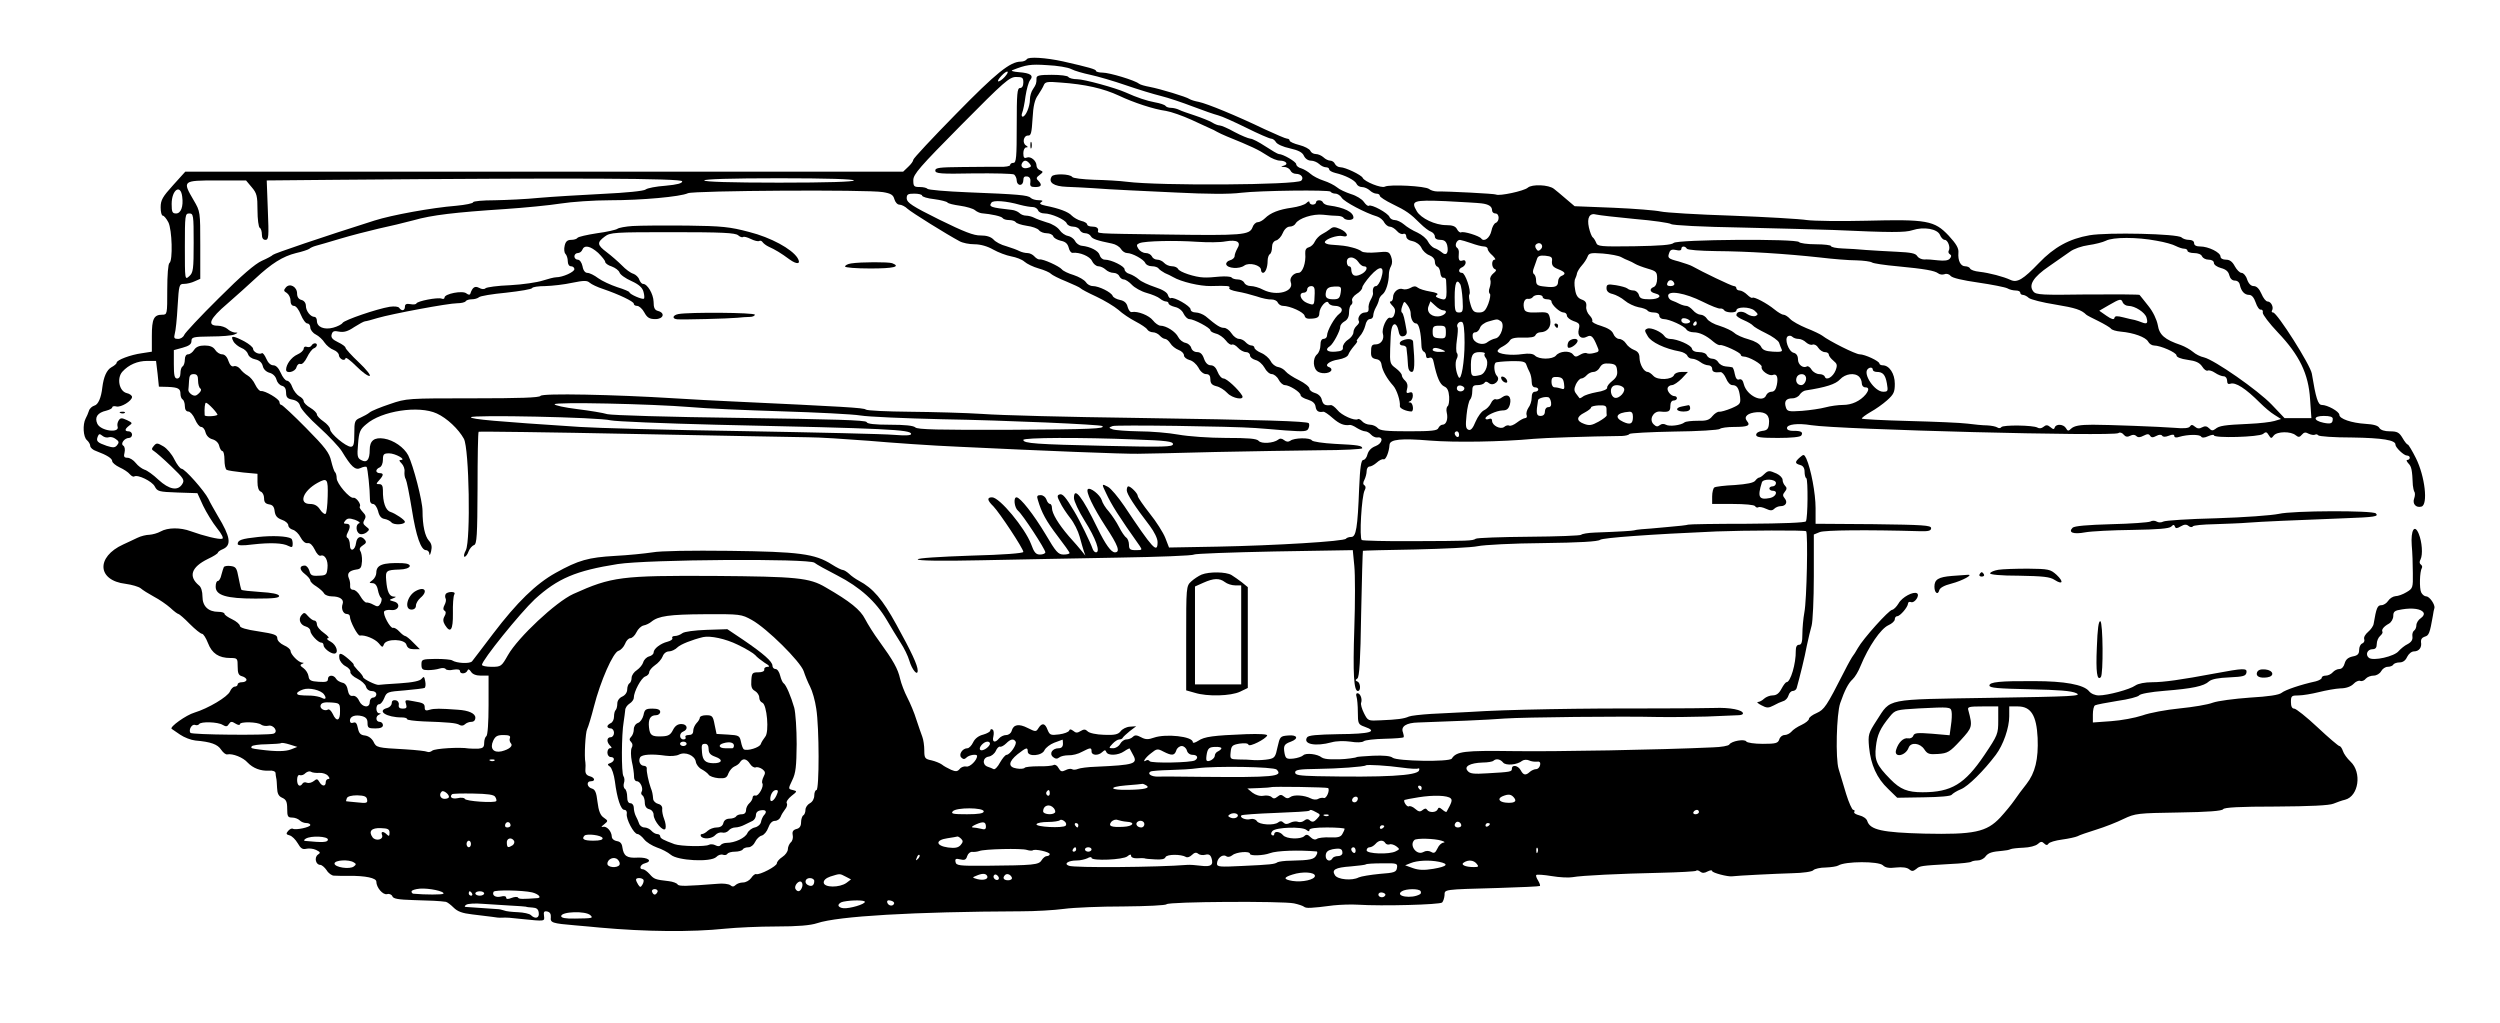 <svg xmlns="http://www.w3.org/2000/svg" version="1.0" width="1514.667" height="620" viewBox="0 0 1136 465"><path d="M466.6 26.9c-.4.6-1.6 1.1-2.7 1.1-4.9 0-11.2 5.1-29.6 23.9C423.7 62.7 415 72 415 72.6c0 .6-1 2-2.3 3.2l-2.3 2.2H84.2l-5.6 6.2c-4.7 5.2-5.6 6.7-5.6 10 0 2.1.4 3.8 1 3.8.5 0 1.6 1.3 2.5 3 1.7 3.3 2.1 17.5.5 18.5-.6.4-1 5.5-1 12.1 0 11.2 0 11.4-2.3 11.4-3.8 0-4.7 1.9-4.7 9.6v7.2l-4.5.7c-5.2.7-11.5 3.1-11.5 4.3 0 .5-1.1 1.4-2.4 2.1-2.1 1.2-3.5 4.3-4.1 9.1-.5 4.7-1.9 7.9-3.6 8.3-1 .3-2.2 1.3-2.5 2.4-.3 1-1 2.6-1.5 3.5-1.4 2.7-1.1 8.4.6 9.8.8.7 1.5 1.9 1.5 2.6 0 .8 1.2 1.9 2.8 2.4 4.8 1.8 7.2 3.3 7.2 4.6 0 .6 1.5 1.9 3.4 2.8 1.8.8 3.9 2.2 4.6 3.1.7.8 1.6 1.3 2 1 1.6-1 8.1 2.2 9.3 4.5 1.2 2.3 1.8 2.5 10.3 2.8l9.1.3 2.6 5.7c1.5 3.1 4.3 7.7 6.3 10.2 2.2 2.7 3.1 4.6 2.4 4.8-1.3.5-8.5-1.3-14.3-3.4-4.8-1.8-10.5-1.7-13.7.1-1.4.8-3.7 1.4-5.1 1.5-1.4 0-3.9.6-5.5 1.4-1.6.8-4.5 2.1-6.4 3-12.5 5.7-11.8 16.4 1.1 17.9 2.9.4 5.9 1.3 6.8 2 .9.8 3.6 2.5 6 3.8 2.5 1.3 5.8 3.6 7.5 5.1 1.7 1.6 3.3 2.8 3.7 2.8.3 0 2.7 2 5.1 4.5 2.5 2.5 5 4.5 5.6 4.5.6 0 1.8 1.9 2.7 4.2 1.8 4.7 4.9 6.8 10.2 6.8 3.2 0 3.3.2 3.3 3.9 0 3 .4 4 2 4.4 1.1.3 2 1 2 1.6 0 .6-.9 1.1-2 1.1s-2 .4-2 1c0 .5-.6 1-1.3 1-.7 0-1.7 1-2.2 2.2-1.1 2.5-9.9 7.7-16.1 9.6-3.8 1.1-11.5 6.6-10.4 7.4.3.2 2 1.4 3.8 2.6 1.9 1.3 5 2.5 7 2.7 7 .6 10.1 1.7 11.7 4.2.9 1.3 2.1 2.3 2.8 2.1 2.4-.5 7.2 1.4 9.2 3.7 2.5 2.6 5.9 3.9 9.8 3.7 1.5-.2 2.8.3 2.9 1 0 .7.2 1.7.3 2.3.2.5.3 2.6.4 4.5.1 2.6.7 3.8 2.3 4.5 1.8.8 2.3 1.8 2.3 5 0 3.5.3 4 2.2 4 1.3 0 2.8.6 3.5 1.3.7.7 2 1.2 3 1.2s1.8.4 1.8.9c0 1-6.6 2.4-7.9 1.7-.5-.3-1.4.1-2.2 1-1 1.2-.9 1.6.7 2 1.1.3 2.7 1.9 3.7 3.6 1.3 2.3 2.2 2.9 3.8 2.5 1.2-.3 3.2-.1 4.5.5 2 1 2.2 1.3.8 2.2-1.7 1.3-.9 4.6 1.1 4.6.7 0 2 1.1 2.9 2.4.8 1.4 2.4 2.5 3.3 2.5 1 .1 4.1.1 6.8.1 7.6-.1 12.5 1 12.5 2.6 0 2.7 3 6.2 4.9 5.7 1-.3 2.1.2 2.4 1 .4 1.1 2.7 1.5 9.4 1.7 8.1.2 12.1.4 14.9.8.6.1 2.2 1.3 3.5 2.6 1.8 1.8 4 2.6 8.4 3.1 3.3.4 7.4.9 9 1.1 1.7.3 3.6.5 4.3.4 2.7-.1 3.9 0 9.2.6 10.8 1.1 10.5 1.1 10.2-1.4-.3-1.9.1-2.3 1.5-2 1.2.3 1.7 1.1 1.6 2.6-.3 2.5.5 2.8 11.2 3.7 3.9.3 8.8.8 11 1 21 1.9 41.7 2.1 57 .5 5-.5 15.4-1 23.2-1 9.9 0 15.6-.5 18.6-1.5 9.5-3.2 43.8-5.2 92.7-5.4 6.3 0 15.1-.5 19.5-1.1 4.4-.6 16.5-1.1 27-1.1 10.8-.1 19.2-.5 19.6-1 .7-1.2 52.8-1.5 57.9-.4 1.9.4 4 1.1 4.5 1.5 1 .8 2.7.8 13.5-.6 3-.3 8-.5 11-.3 11 .7 37.3 0 38.3-1 .5-.5 1-2 1.1-3.3.1-2.7-1-2.6 24.5-3.3 10.2-.3 18.6-.7 18.8-.9.3-.2-.1-1.3-.8-2.5-.7-1.1-1.1-2.2-.8-2.5.3-.3 3.4-.1 7 .5 3.5.6 7.8.8 9.4.5 4.4-.8 21.7-1.6 39.8-2 8.7-.2 16-.6 16.4-.9.3-.4 1.2-.2 1.9.4.9.7 1.9.7 3.3-.1 1.2-.6 2.1-.7 2.1-.2 0 .8 7.2 2.7 9.1 2.4 2.1-.3 19.9-1.2 27.2-1.4 5-.1 9.2-.7 9.7-1.4.6-.6 3.1-1.2 5.6-1.2 2.5-.1 5.1-.5 5.7-.9 3.2-2 18.4-2 20.3-.1 1.1 1.1 2.8 1.4 6 1 2.7-.3 5 0 5.9.8 1.2 1 1.8 1 3.2-.1 1.7-1.5 2.1-1.5 15.6-2.3 4.9-.2 9.1-.7 9.4-1 .4-.3 1.7-.6 2.9-.6 1.3 0 2.9-.8 3.6-1.8 1.3-1.7 2.9-2.2 7.8-2.6 1.4-.1 3-.4 3.5-.7.6-.3 3.2-.6 5.9-.7 2.8-.1 5.6-.8 6.6-1.7 1.3-1.2 1.9-1.2 2.9-.2.8.8 1.4.9 1.9.1.4-.7 3.2-1.5 6.2-1.9 3-.4 6.1-1.1 7-1.5.8-.5 4.7-1.8 8.5-3 3.9-1.2 9.5-3.4 12.5-4.9 5.3-2.5 6.3-2.6 25-2.9 13.4-.2 19.7-.7 20.2-1.5s7.5-1.2 24-1.2c15.6-.1 24.2-.5 26.1-1.3 1.5-.6 3.9-1.5 5.3-1.8 6.2-1.6 7.7-12.4 2.5-17.3-1.6-1.5-3.1-3.6-3.5-4.9-.4-1.2-1.1-2.2-1.6-2.2-.4 0-4.9-3.8-9.9-8.5s-9.8-8.5-10.6-8.5c-1 0-1.5-1-1.5-3 0-2.8.3-3 3.5-3 1.8 0 6-.7 9.2-1.5 3.2-.8 7.6-1.6 9.8-1.7 2.5 0 4.7-.8 5.9-2 1-1.1 2.4-1.7 3.1-1.4.8.3 1.9-.2 2.5-1 .7-.8 2.3-1.4 3.6-1.4 1.3 0 2.8-.9 3.4-2 .6-1.1 1.9-2 3-2 1 0 2.2-.4 2.5-1 .3-.5 1.6-1 2.9-1 1.5 0 2.7-.9 3.4-2.5.7-1.4 2-2.5 3.1-2.5 2.3 0 3.7-1.8 3.2-4.3-.1-1.2.5-2 1.7-2.4 1.9-.5 2.3-1.5 3.7-9.5.2-1.4.5-3 .7-3.5.4-1.5-2.2-5.3-3.7-5.3-.8 0-1.8-.8-2.3-1.8-.9-1.8-.7-9.5.3-11.1.3-.5.1-1.2-.5-1.6-.6-.4-.7-1.3-.1-2.3 1.1-2.2.7-7.9-.8-11.6-1.9-4.7-3.7-1.7-3.2 5.2.3 3.1.5 8.8.5 12.6.1 6.7 0 7-2.9 8.7-1.6 1-3.9 1.8-5 1.8-1.1.1-2.6 1-3.3 2.1-.7 1.1-2.1 2-3.1 2-1.8 0-2.3 1.3-3.5 8.4-.1 1-1.3 2.7-2.5 3.7-1.3 1.1-2.1 2.5-1.8 3.3.3.8-.1 1.7-.9 2-.8.3-1.4 1.6-1.4 2.9 0 1.9-.7 2.6-3 3-2.1.5-3.1 1.4-3.6 3.2-.4 1.5-1.3 2.5-2.4 2.5-1 0-2.3.7-3 1.5-.7.8-2.1 1.5-3.1 1.5-1.1 0-1.9.4-1.9 1 0 .5-1.2 1.2-2.7 1.6-6.9 1.5-13.9 3.9-15.5 5.2-1.2 1-5.9 1.7-14.5 2.2-7 .5-14.6 1.5-16.8 2.3-2.3.9-9 2-15 2.6-6.1.6-13.7 2-17 3.2-3.3 1.1-9.7 2.3-14.2 2.6l-8.3.6v-3.6c0-2 .4-3.9 1-4.2.5-.3 5.1-1.2 10.1-2 5.1-.7 9.5-1.9 9.9-2.5.4-.7 5.2-1.6 11.6-2.1 12.6-1 17.9-2.1 20.2-4.3 1.2-1 4.2-1.6 9.2-1.8 6.4-.3 7.5-.6 7.8-2.2.4-2.1-1.4-2-14.3.4-15.4 2.9-23.4 4-28.5 4-3.3 0-6.4.6-7.7 1.5-2.5 1.8-12.6 4.5-16.6 4.5-1.7 0-3.6-.8-4.5-2-2.5-2.9-11-4.5-24.8-4.5-15.7-.1-20.4.4-20.4 2 0 1.1 3.9 1.4 18.3 1.7 13.2.3 19 .7 21.2 1.8 2.7 1.3-1.5 1.5-39.3 2.1-48.2.8-44.8.1-51.4 10.2-3.8 5.9-4 6.5-3.5 12.2.8 8 3.5 14.1 8.7 19l4.1 4 12.1-.2c7.2-.1 12.3-.5 12.7-1.2.4-.5 2.2-1.7 4.2-2.5 3.2-1.3 10.3-8.3 15.8-15.6 3.4-4.5 6.1-12.3 6.1-17.5V321h3.9c6 0 8.5 4.1 9 14.3.4 9.7-1.1 15.9-5.1 21-1.7 2.1-4.2 5.5-5.5 7.4-1.3 1.9-4.2 5.4-6.4 7.8-6.2 6.6-11.9 7.8-34.5 7.3-19.1-.5-24.6-1.7-25.9-5.7-.3-1.1-1.9-2.2-3.6-2.6-1.6-.4-2.7-1.1-2.3-1.6.3-.5.1-.9-.5-.9-.5 0-2-3.3-3.2-7.2-1.2-4-2.7-9.1-3.4-11.3-1.5-4.6-1-25.2.7-30 2-5.8 3.7-9.1 5.6-10.8 1.1-1 2.7-3.7 3.6-6 3.7-9 9.2-17 12.7-18.6 1.6-.7 2.9-1.9 2.9-2.7 0-.8.5-1.4 1.1-1.4 1.3 0 4.8-4.1 4.9-5.7 0-.7.6-1 1.4-.7 1.6.6 4.1-3.1 2.7-4-1.6-1-6.8 1.7-8.4 4.6-.9 1.5-2.2 2.8-2.9 2.9-1.5.1-13.2 13.1-15.6 17.4-.9 1.6-1.9 3.2-2.2 3.5-.3.3-2.1 3.4-3.9 7-8.2 16.1-9.1 17.4-12.6 19-1.9.8-3.5 2-3.5 2.6 0 .7-1.5 1.9-3.4 2.8-1.8.8-3.9 2.2-4.6 3.1-.7.8-2.1 1.5-3.1 1.5s-2.1.9-2.4 2c-.6 1.7-1.5 2-7.5 2-3.8 0-7.2-.5-7.5-1.1-.8-1.2-6.7-.2-7.7 1.4-.3.6-3.7 1.2-7.5 1.3-23.6 1.1-72.1 2-90.8 1.7-22.1-.3-25.7.1-27.8 3.4-1 1.6-24.9 1.2-26.9-.4-.9-.8-4.1-1.1-8.9-.9-4.1.2-7.4.5-7.4.6 0 .3-5.3 1-7.5 1h-4.4c-1.5 0-3.3-.3-4-.8-1.9-1.6-7.2-2.2-8.4-1-.6.6-2.7 1.3-4.5 1.5-3.1.3-3.5 0-4-2.4-.6-3.4-.2-4.2 2.9-5.3 3.7-1.4 2.9-3.2-1.3-2.8-3.6.3-3.7.5-4.8 5.3-.9 4.4-1.3 5-4 5.5-1.6.3-4.6.5-6.5.4-1.9-.2-5.2-.3-7.3-.3-3.7-.1-3.8-.2-3.5-3.3.3-2.9.7-3.3 4-3.9 2.3-.3 3.9-.2 4.1.5.4 1.2 7.9-2.6 8.5-4.2.2-.6-3.6-.8-9.5-.6-15 .6-19 1.1-21.8 3-1.4.9-2.5 1.2-2.5.6 0-2.6-12.3-3.9-17.7-2-2.5.9-3.8.9-5.8-.2-1.9-1-2.8-1.1-3.7-.2-.7.7-2 1.2-3 1.2-.9 0-2.2.9-2.8 2-.6 1.1-2 2-3.2 2-2 0-2.1-.1-.3-2 1-1.1 2.4-2 3.1-2 .7 0 1.4-.3 1.6-.8.2-.4 1.6-1.7 3.2-3l2.9-2.2-2.9.2c-1.6.1-3.5 1.1-4.2 2.1-1.1 1.4-2.6 1.8-7.5 1.6-3.5-.1-6.8-.8-7.5-1.6-1-1-1.7-1-3.2-.1-1.4.9-2.2.9-3.3-.1-1.1-.8-1.6-.9-1.9-.1-.2.6-2.2 1.4-4.5 1.7-3.9.5-4.3.3-5.3-2.1-1.1-3-2.5-3.3-4.1-.8-1.1 1.8-1.3 1.8-4.9 0-4.1-2.1-6.5-1.6-7.3 1.3-.3 1.1-1.4 1.9-2.5 1.9s-2.5.7-3.2 1.5c-1.9 2.3-3.3 1.8-2.6-.9.3-1.4.2-2.8-.4-3.1-.5-.3-1-.2-1 .4 0 .6-1.5 1.4-3.2 1.9-2.1.5-3.8 1.8-4.6 3.5-.7 1.5-1.9 2.7-2.6 2.7-2.3 0-4.1 2.9-2.8 4.2.9.9 1.5.9 2.4 0 1.2-1.2 4.8-1.7 4.8-.7 0 1.9-3.3 5.2-4.9 4.8-.9-.2-2.3.2-3 1.1-1 1.2-1.8 1.3-3.9.4-1.5-.7-3.4-1.7-4.2-2.4-.8-.6-3-1.5-4.7-1.9-3-.6-3.3-1-3.3-4.5 0-2.2-.4-4.9-.9-6.2-.5-1.3-1.7-4.8-2.7-7.8-.9-3-2.8-7.5-4.1-10-1.3-2.5-2.8-6.4-3.3-8.6-1-4.5-3-8.1-9.6-17.2-2.3-3.1-5.1-7.6-6.3-9.9-2.1-4.2-6.8-8-17.9-14.4-7.4-4.4-13.1-4.9-50.7-5.2-42.2-.2-46.5.3-64 8.2-7.9 3.6-25.1 19.7-29.7 27.8-2.9 5.1-3.1 5.3-7.4 5.3-2.4 0-4.4-.4-4.4-.9 0-2.1 17.3-23.5 24-29.8 10.4-9.5 18.7-13 37.7-16 13.7-2.1 87-2.6 89.4-.6.8.7 5.5 3.3 10.4 5.8 10.3 5.3 17.5 11.8 22.5 20.3 1.8 3.1 4.6 7.7 6.2 10.2 1.6 2.4 3.4 6.1 4 8.2 1.2 4.1 3.8 7.2 3.8 4.5 0-2.4-2.8-8.4-9.7-20.9-6.3-11.5-10.6-16.5-17-19.9-1.5-.8-3.5-2.2-4.5-3.2-1-.9-2.3-1.7-2.8-1.7-.6 0-2.8-1.1-5-2.5-7.7-4.9-14.9-5.8-46.5-6.2-17.3-.2-31.4 0-35.1.7-3.3.5-11 1.3-17 1.6-12 .7-16.5 1.9-26.9 7.7-9 5-17.6 13.4-28.4 27.6-4.7 6.3-9.1 11.9-9.6 12.6-1 1.2-7 .9-9-.4-.5-.4-3.9-.7-7.5-.7-6.3.1-6.5.2-6.5 2.6 0 2.1.5 2.5 3 2.5 1.7 0 4-.3 5.2-.7 1.2-.4 2.5-.3 2.8.2.3.5 1.9.7 3.5.3 1.9-.3 3-.1 3 .6 0 1.5 2.7 1.4 3.4-.2.3-.8.8-.7 1.6.5.7 1.2 2.4 1.8 4.5 1.8h3.5v13.4c0 7.9-.4 13.7-1 14.1-.5.3-1 1.7-1 3.1 0 1.9-.5 2.4-2.7 2.6-1.6 0-3.5 0-4.3-.1-4.1-.7-15.4 0-16.6 1-.7.6-1.7.8-2.3.5-.5-.3-4.9-.8-9.8-1.1-13.1-.7-13.3-.8-14.6-3.5-.8-1.5-2.3-2.6-3.9-2.8-2-.2-2.7-1-3.2-3.4-.4-2.1-1-2.9-2.1-2.4-.9.3-1.5 0-1.5-1 0-1.9 2.4-2.8 5.5-2 1.8.5 2.5 1.3 2.5 3.1 0 2.2.4 2.5 3.5 2.5 2.4 0 3.5-.5 3.5-1.5 0-.8-.7-1.5-1.5-1.5-1.8 0-2-2.6-.2-3.3.9-.4.9-.6 0-.6-1.7-.1-1.7-4.1 0-4.1.7 0 1.7-1.3 2.3-2.8 1.1-2.8 1.5-2.9 9.3-3.5 4.5-.4 8.6-.9 9-1.1.5-.3.6-1.7.3-3.1-.4-2.1-.6-2.3-1.6-1.1-.7 1-3.9 1.7-10 2.1-4.9.3-9.1.6-9.5.7-1.3.2-7.1-2.7-7.1-3.5 0-.4-1.1-1.9-2.5-3.2-1.3-1.4-2.1-2.5-1.8-2.5.3 0-.7-1.1-2.3-2.5-3.6-3.1-4.6-3.2-4.2-.3.2 1.2 1.4 2.8 2.8 3.5 1.4.7 2.4 1.9 2.2 2.7-.1.7 1.3 2.1 3.2 3 1.8.9 3.6 2.5 3.9 3.6.3 1.2 1.4 2 2.6 2 1.2 0 2.1.6 2.1 1.5 0 .8-.7 1.5-1.5 1.5s-1.5.9-1.5 2c0 2.9-3.4 2.5-4.8-.5-.7-1.6-1.9-2.5-2.9-2.3-1.2.2-1.9-.6-2.3-2.7-.3-1.9-1.2-3.1-2.5-3.3-1.1-.3-2.4-1-2.8-1.8-1.1-1.9-3.7-1.8-3.7.2 0 1.2-.9 1.4-4.2 1.2-3.6-.2-4.4-.7-4.6-2.5-.2-1.3-1.2-2.9-2.3-3.7-1.5-1-1.7-1.5-.7-1.9 1-.4 1-.6.1-.6-1.7-.1-5.3-3.8-5.3-5.4 0-.6-1.3-1.8-3-2.5-1.7-.8-3-2.1-3-3.2 0-1.5-1.4-2-8.5-3.1-5.6-.8-8.5-1.7-8.5-2.5 0-.7-1.6-2.1-3.5-3-1.9-.9-3.5-2-3.5-2.5s-1.2-.9-2.8-.9c-4.5 0-7.2-2.5-7.2-6.9 0-2.3-.6-4.4-1.6-5.1-4.9-4.1-3.5-8.3 4-12 2.6-1.2 4.6-2.5 4.6-2.9 0-.3 1-1.1 2.3-1.6 4-1.8 3.4-5.6-2.3-15-1.6-2.8-3.6-6.2-4.3-7.8C92.9 223.1 84 213 82.5 213c-.6 0-2.1-1.9-3.3-4.3-1.1-2.3-3.4-5-5-5.9-2.7-1.6-3.1-1.6-4.3-.2-1.1 1.3-1.1 1.7.1 2.4.8.5 4.3 3.5 7.8 6.9 5.7 5.5 6.2 6.2 5 8.1-2 3.2-5.9 2.5-10.8-2-2.3-2.2-5.2-4.3-6.4-4.6-1.1-.4-2.9-1.7-3.9-3S59 208 57.9 208c-1.5 0-1.8-.5-1.3-2.4.3-1.3.1-2.7-.6-3.1-1.4-.9.6-3.5 2.6-3.5.8 0 1.4-.7 1.4-1.5s-.7-1.5-1.5-1.5c-2 0-1.9-1 .2-2.6 1.6-1.1 1.5-1.3-1-2.5-2.4-1.1-3-1.1-3.8.2-.5.8-.7 1.9-.5 2.6 1.3 3.3-7.7 2.2-9.2-1.2-1.3-2.9.1-5 4.1-5.9 1.5-.4 2.7-1 2.7-1.5s.9-.7 1.9-.4c2.1.5 7-2.5 7.1-4.3 0-.7-1.1-1.5-2.5-1.8-3.4-.9-4.5-6.8-1.9-9.7 2.9-3.2 6.9-4.9 11.3-4.9h4l.7 5.8.6 5.9 4 .1c4.8.2 5.8.8 5.8 3.2 0 1 .4 2.2 1 2.5.5.3 1 1.7 1 3.1 0 1.5.6 2.4 1.6 2.4.8 0 2.2 1.6 3 3.5.8 1.9 2 3.5 2.8 3.5.8 0 1.7 1.1 2 2.5.4 1.5 1.6 2.7 3.1 3.1 1.5.4 2.8 1.6 3.1 3 .3 1.3 1 2.4 1.5 2.4s.9 1.8.9 3.9c0 2.2.4 4.2 1 4.6.5.3 3.9.8 7.5 1.2l6.5.6v3.7c0 2.4.5 4 1.5 4.4.8.3 1.5 1.6 1.5 3 0 1.8.6 2.5 2.3 2.8 1.6.2 2.3 1.1 2.5 3.1.3 2.1 1.1 3.1 3.3 3.9 1.6.5 2.9 1.7 2.9 2.5s.9 1.7 2 2c1.2.3 2.8 1.9 3.6 3.5.9 1.7 2.1 2.8 3.2 2.6 1.1-.2 2.2.9 3.2 2.9.8 1.8 2 3.1 2.7 2.8 1.9-.7 3.5 2.1 3.1 5.7-.3 3-.6 3.3-4 3.4-3.1.2-3.7-.2-4.2-2.2-.4-1.3-1.3-2.4-2.1-2.4-2.5 0-2.6 1.8 0 3.8 1.4 1.1 2.5 2.4 2.5 3 0 .5 1.2 1.8 2.8 2.7 1.5 1 3.1 2.4 3.5 3.2.4.7 2 1.3 3.5 1.3 3.6 0 5.6 1.4 4.9 3.4-.8 2.1.2 4.6 1.9 4.6.8 0 1.4.5 1.4 1.2 0 2.1 3.5 8.7 4.5 8.6 2.3-.4 6.9 1.5 8.6 3.5 1.6 2 1.8 2 2.4.4 1.1-2.6 9.5-2.4 10.2.3.4 1.4 1.4 2 3.3 2h2.8l-3-3c-1.6-1.7-3.3-3-3.7-3-.4 0-1.6-.9-2.6-2s-2.3-1.9-2.9-1.7c-1.2.4-4.8-6.2-4-7.5.3-.5 1.8-.8 3.2-.6 3.5.4 4.5-3.1 1.1-3.9-2.2-.6-2.2-.7-.3-1.4 1.5-.6 1.6-.8.3-.8-2-.1-3-2.3-3.4-7.3-.4-4.5 0-4.8 6-5 5.4-.1 6.6-2.7 1.3-2.9-9-.3-11.8.8-11.8 4.4 0 1.1-.8 2.6-1.7 3.3-1.7 1.3-1.7 1.3 0 1.4 1.1 0 2 1 2.4 3 .3 1.7 1 3.3 1.4 3.6.5.3.4 1.4-.1 2.5-.9 1.6-1.4 1.8-3.3.7-1.2-.7-2.6-1.1-3.2-1-.5.1-1.8-1.2-2.7-2.8-.9-1.7-2.4-3-3.3-3-1 0-1.5-.7-1.4-1.8.1-.9-.1-2.5-.6-3.5-.9-2.2.2-3.4 3.4-3.9 2-.2 2.4-.9 2.6-3.8.1-1.9-.3-4-.8-4.7-.5-.8-.2-1.6 1.2-2.5 1.5-.9 1.7-1.5.9-2.5-1.7-2.1-3.6-1.5-4 1.4-.4 3.5-2.8 4.3-2.8.9 0-1.3-.5-2.8-1-3.1-.7-.4-.7-1.2 0-2.5 1.4-2.7 1.2-4-.6-4-1.3 0-1.4-.3-.5-1.4 1-1.2 1.9-1.2 4.4-.4 1.7.7 2.6 1.3 1.9 1.6-1.7.5-1.5 4.1.3 4.8.8.4 2.2 0 3.1-.7 1.4-1.2 1.4-1.4-.2-2.6-1.4-1.1-1.6-1.7-.8-3.1.8-1.3.7-2.1-.8-3.6-1-1.1-1.6-2.1-1.3-2.4.8-.9-1.6-4.3-2.9-4-1.7.4-7.6-6.5-7.6-8.9 0-1.1-.3-2.3-.7-2.7-.5-.4-1.2-2.7-1.8-5.1-.8-3.7-2.7-6.2-11.4-15-5.7-5.8-10.8-10.5-11.2-10.5-.5 0-.9-.6-.9-1.3 0-1.4-6.7-5.3-8.4-5-.6.1-1.8-1.2-2.6-2.9-.8-1.8-2.4-3.6-3.5-4.2-1.1-.6-2.6-1.9-3.3-2.9-.8-1-2.1-1.6-2.9-1.3-.9.4-1.8-.4-2.5-2.4-.6-1.9-1.7-3-2.9-3-1 0-2.4-.9-3.1-2-.9-1.4-2.4-2-4.8-2s-3.9.6-4.8 2c-.7 1.1-1.9 2-2.7 2-.9 0-1.5.9-1.5 2.4 0 1.4-.5 2.8-1 3.1-.6.3-1 1.7-1 3.1 0 1.5-.6 2.4-1.5 2.4-1.2 0-1.5-1.4-1.5-6.5v-6.4l4-1.1c2.9-.8 4-1.6 4-3 0-1.8.7-2 8.8-2.1 4.8 0 9.6-.4 10.7-.9 1.8-.8 1.8-.9.2-.9-1-.1-2.5-.8-3.3-1.6-.9-.8-2.9-1.5-4.5-1.5-5 0-3.6-3.2 4.4-10 3.9-3.4 9.7-8.6 12.7-11.4 7.4-6.9 12.5-10.1 18.5-11.6 2.7-.6 5.4-1.5 6-1.9.5-.5 1.9-1.1 3-1.4 1.1-.3 6.1-1.7 11-3.2 5-1.5 12.8-3.5 17.5-4.6 4.7-1 11.8-2.7 15.9-3.8 8.4-2.4 18.8-3.6 41.6-5.1 8.8-.6 20.2-1.7 25.2-2.5 5.1-.8 15.2-1.5 22.5-1.5 14.3 0 32-1.6 35.4-3.2 2.6-1.2 81.8-1.7 88.6-.5 3.7.6 4.7 1.3 5.2 3.2.4 1.4 1.4 2.5 2.3 2.5.9 0 2.6.8 3.7 1.9 1.9 1.7 17.8 11.6 23.6 14.7 1.4.8 4.4 1.4 6.8 1.4 2.7 0 5.9.9 8.5 2.4 2.3 1.3 6 2.7 8.2 3.1 2.2.4 4.9 1.4 6 2.4 1.1 1 4 2.4 6.5 3.1 2.5.7 5 1.8 5.5 2.4.6.6 3.7 2.2 7 3.5 3.3 1.4 6.2 2.7 6.5 3.1.3.4 3.5 2.1 7.2 3.8 3.6 1.7 8.1 4.4 10 6 1.8 1.7 5.3 4 7.8 5.3 2.5 1.3 4.9 2.9 5.3 3.6.4.7 1.6 1.3 2.6 1.3s2.4.7 3.1 1.5c.7.8 1.8 1.5 2.4 1.5.6 0 1.7.9 2.4 2 .7 1.2 2.4 2.5 3.7 3 1.4.5 2.5 1.6 2.5 2.5 0 .8 1.1 1.7 2.5 2.1 1.4.3 3.2 1.9 4.1 3.5.8 1.7 2.3 2.9 3.4 2.9 1.4 0 2 .7 2 2.4 0 1.8.7 2.6 2.7 3.1 1.5.3 3.7 1.7 5 3.1 2.3 2.5 8.1 3.5 6.7 1.1-1.8-2.9-7-7.7-8.4-7.7-.9 0-2.1-1.4-2.7-3-.7-1.9-1.8-3-3.1-3s-2.4-1-3.1-3c-.7-2.1-1.7-3-3.1-3-1.3 0-2.4-.8-2.7-1.9-.3-1.1-1.5-2.1-2.6-2.3-1.2-.2-2.7-1.4-3.3-2.6-1.2-2.5-5.5-5.2-8.1-5.2-.8 0-2.4-1.1-3.4-2.4-1.8-2.3-6.9-4.3-9.6-3.8-.7.2-1.5-.9-1.9-2.3-.4-1.8-1.5-2.8-3.5-3.2-1.5-.3-3-1.1-3.3-1.8-.6-1.7-6.3-4.5-9-4.5-1.2 0-2.6-.8-3.2-1.8-.7-1-3.1-2.4-5.5-3.2-2.4-.7-4.9-1.9-5.4-2.6-1.3-1.5-8.6-4.8-10.1-4.5-.6.1-1.7-.6-2.4-1.4-.7-.8-2.1-1.5-3.1-1.5-1.1 0-2.7-.4-3.7-.9-.9-.5-3.6-1.5-5.9-2.2-2.4-.6-5-2-5.9-3.1-1.2-1.2-3.1-1.8-5.8-1.8-3.1.1-7.6-1.7-18.8-7.2-12.3-6.1-14.7-7.7-14.8-9.6 0-1.9.5-2.2 3.5-2.2 1.9 0 3.5.4 3.5.9s2.5 1.3 5.5 1.6c3 .4 5.7 1.1 6 1.5.3.5 2.9 1.1 5.8 1.5 2.8.4 5.9 1.3 6.7 2 .8.7 2.2 1.3 3 1.4 4.6.4 9.1 1.4 9.6 2.2.3.5 1.6.9 2.9.9 1.3 0 2.6.4 3 .9.3.6 2.5 1.3 5 1.7 2.4.3 5 1.2 5.6 2 .6.8 2.2 1.4 3.6 1.4 1.3 0 2.6.6 2.9 1.4.3.8 1.8 1.6 3.4 2 2.1.4 3.1 1.3 3.6 3.1.3 1.4 1.1 2.5 1.8 2.4 3.1-.4 7.9 1.6 8.8 3.7.6 1.3 1.9 2.4 2.9 2.4s2.4.7 3.3 1.5c.8.8 2.4 1.5 3.6 1.5 1.1 0 2.3.7 2.6 1.5.4.8 1.3 1.5 2.1 1.5.7 0 2.4 1.1 3.6 2.4 1.2 1.3 4.2 3 6.7 3.7 2.5.7 5.2 1.8 6.1 2.6.8.7 2.1 1.3 2.7 1.3.7 0 1.2.4 1.2.9s1.3 1.2 2.9 1.6c1.6.3 3.3 1.6 3.9 3 .7 1.4 1.8 2.5 2.6 2.5 2.1 0 9.6 4 9.6 5.1 0 .5 1.1 1.1 2.5 1.5 1.4.3 3.4 1.7 4.5 3.1 1 1.4 2.3 2.2 2.8 1.9.5-.3 1.7.3 2.7 1.4 1 1.1 2.6 2 3.7 2 1 0 1.8.7 1.8 1.5s1.1 1.7 2.5 2.1c1.4.3 3.2 1.9 4.1 3.5.8 1.6 2.3 2.9 3.3 2.9.9 0 2.4 1.1 3.1 2.5.7 1.4 2 2.5 2.8 2.5 2.1 0 7.2 3.2 7.2 4.6 0 .6 1.5 1.5 3.3 2 2.2.7 3.3 1.7 3.5 3.2.3 2 1.3 2.7 3.5 2.3.5-.1 2.4 1.2 4.3 2.9 3.1 2.7 5.2 3.5 7.8 3.1.4-.1 1.9.5 3.2 1.4 1.3.8 3 1.5 3.7 1.5.8 0 2 .7 2.7 1.5.7.8 2 1.4 2.8 1.3 3-.5 2.4 2.7-.7 3.9-1.9.7-3.2 2-3.7 3.7-.3 1.4-1.2 2.6-1.9 2.6-1 0-1.5 3.2-1.9 12.7-.7 18.3-1.4 22.3-3.6 22.3-1.1 0-2.1.4-2.4.8-.7 1.2-32.4 3.1-58.3 3.6l-22.1.4-1.7-4.4c-.9-2.3-4.1-7.4-7.1-11.1-2.9-3.7-5.4-7.3-5.4-7.9 0-1.2-3.2-4.4-4.3-4.4-.4 0-.7.8-.7 1.8 0 1.7 3.6 7.2 10.5 16.2 2 2.7 3.5 5.7 3.5 7.3 0 5.5-2.1 3.2-15.1-16.3-2.8-4.1-6.1-8.1-7.5-8.8-2.8-1.5-2.9-1.4-.8 2.9 2.4 5.2 5.8 10.6 15.3 24 1.2 1.8 1.1 1.9-1.8 1.9-2.6 0-3.1-.4-3.1-2.5 0-1.3-.6-2.8-1.2-3.2-.7-.4-2.2-2.6-3.3-4.8-1.1-2.2-3.2-5.3-4.6-7-1.5-1.6-3-4-3.3-5.3-.8-2.4-5.2-5.9-6.3-4.9-1 1.1 2.4 8.2 8.1 17 5.7 8.6 6.8 11.7 4.2 11.7-1.7 0-4.3-3.6-7.9-11-7-14.4-10.7-19.1-10.7-13.7 0 1.4 2.2 6.1 4.9 10.4 5 7.9 7.3 14.3 5.1 14.3-.6 0-1.3-.8-1.6-1.8-.7-2.2-5.8-12.8-8.2-16.7-3.9-6.6-5.4-8.4-6.8-7.8-1.1.4-1.1 1 .3 3.6.8 1.8 2.9 4.9 4.6 7.1 1.7 2.1 3.6 5.9 4.3 8.5.7 2.5 1.5 5.5 1.9 6.6l.7 2-1.6-2c-.9-1.1-3.5-4.2-5.9-6.8-4.8-5.6-7.7-10.4-7.7-12.9 0-1-.4-1.8-.9-1.8s-1.3-.9-1.6-2c-.4-1.1-1.5-2-2.6-2-1.6 0-1.9.4-1.3 2.2 1.7 5.8 3.8 9.6 8.9 16.3 3 3.9 5.5 7.4 5.5 7.8 0 .4-1.2.7-2.7.7-2.5 0-3.5-1.2-8.2-9.2-5.4-9-11.5-16.8-13.2-16.8-1.5 0-1 4.7.7 6.1 2 1.6 12.4 17.5 12.4 18.9 0 .5-1.1 1-2.4 1-1.9 0-2.7-.9-4.1-4.8-2.8-7.3-14.3-21.2-17.7-21.2-2.4 0-2.3 1.3.6 4.1 2.8 2.9 13.6 19.2 13.6 20.7 0 .6-8.6 1.3-24 1.7-14.2.5-24 1.1-24 1.7 0 .6 10.6.8 28.8.4 15.8-.3 43.8-.9 62.2-1.2 18.4-.3 34-.9 34.5-1.4.6-.4 17-1 36.6-1.4l35.6-.6.7 7.2c.4 3.9.4 16.7 0 28.3-.7 20.9-.2 28.5 1.6 28.5 1.5 0 1.2-3.8-.2-4.3-1-.4-1-.7 0-1.4.9-.7 1.4-8.1 1.7-29.3.3-15.6.7-28.5.8-28.7.2-.1 10.8-.4 23.7-.6 12.9-.3 25.8-.9 28.5-1.5 2.8-.6 16.1-1.3 29.6-1.4 16.5-.2 25.1-.7 26-1.5 1.2-.9 22.7-2.5 52.9-3.8 12.9-.5 40.2-.6 40.7-.1.9.9.3 31.4-.8 36.9-.5 2.7-.9 7.2-.9 9.8 0 3.7-.4 4.9-1.5 4.9-1 0-1.5.9-1.5 2.7.1 5.9-2.4 14.3-4.2 14.3-.4 0-1.4 1.3-2.3 3-1.1 2.1-2.3 3-4 3-1.3 0-3 .7-3.9 1.5-.8.8-2.1 1.5-2.8 1.5-.7 0 0 .7 1.6 1.5 2.4 1.3 3.2 1.3 5.5.1 1.4-.8 3.4-1.7 4.4-2 1.1-.3 2.1-1.5 2.4-2.6.3-1.1 1.2-2 1.9-2 .8 0 1.6-.6 1.8-1.3 1.4-5 3.7-14.2 4.6-19.2.7-3.3 1.7-7.5 2.2-9.2.5-1.8 1-11.9 1-22.4v-19l2.7-1.1c2.2-.9 21.4-1.1 45.6-.4 3.8.1 5-.2 5-1.4 0-1.3-3.7-1.5-26.2-1.8L825 238v-7.1c0-6.7-2.1-17.8-4.2-22.5-1-2-1.2-2.1-2.9-.6-2.4 2.1-2.4 2.8.1 3.5 1.3.3 2 1.4 2 3 0 1.4.3 2.8.8 3 .8.6.7 18.1-.2 19.6-.4.6-10.3 1-26.8 1.1-14.3 0-26.3.2-26.7.4-.3.2-4.6.7-9.6 1.1-4.9.5-10.2.9-11.7 1-1.6.1-3 .4-3.3.5-.5.2-6.5.6-17.8 1-3.1.1-5.9.6-6.2 1-.2.4-10.9.8-23.7.9-12.7.1-23.6.5-24.2.9-1.5 1-3.3 1-28.4 1.1-12.3.1-22.8-.2-23.4-.5-1.2-.8-.1-20 1.3-22.6.6-1 .5-1.9-.1-2.3-.7-.4-.7-1.2 0-2.5.5-1 1-2.8 1-3.9 0-1.2.6-2.1 1.3-2.1.7 0 2.2-.8 3.3-1.8 1.1-1 2.4-1.7 3.1-1.5 1 .4 2.5-3.3 2.7-6.6.2-2.5 5.3-3 18.4-1.9 11.4.9 32.2.6 47.2-.8 4.4-.4 24.1-1.1 40.2-1.3 1.5-.1 2.9-.4 3.2-.9.2-.4 9.4-.9 20.3-1.1 10.9-.1 20.2-.7 20.8-1.2.5-.5 3.4-.9 6.5-.9 6.2 0 7.6-.6 5.8-2.7-1.6-2 .4-3.7 4.6-4 4.1-.2 5.9 1.5 5.4 5.4-.2 2.2-.9 2.9-3 3.1-1.6.2-2.8.9-2.8 1.8 0 1.1 2 1.4 9.9 1.4 6 0 10.2-.4 10.6-1.1 1-1.5-.1-2.2-3.5-2.1-1.9 0-3-.4-3-1.3 0-1.7 4.9-2.3 11-1.3 12.6 2 137.3 5.2 139.6 3.6.6-.5 1.7-.2 2.4.7.8 1 1.7 1.2 3 .5 1.1-.6 2.1-.5 2.7.1.8.8 1.8.7 3.3-.1 1.8-.9 2.4-.9 3 0 .6.9 1.3.9 2.8.1 1.3-.7 2.3-.7 2.7-.1.4.6 1.5.6 3 0 1.7-.7 2.5-.6 2.5.1s.9.9 2.3.4c3.7-1.1 9.2-1.2 9.9-.1.4.6 1.5.6 3.2-.2 1.4-.6 2.6-.8 2.6-.4 0 1.4 20.5.8 22.3-.6 1.3-1.1 1.7-1 2.6.5 1 1.6 1.2 1.7 2.3.2 1.5-1.9 7.8-2 10-.1 1.2 1 1.8.9 2.8-.3.9-1.1 1.7-1.2 3.1-.4 1.1.5 2.4.7 2.9.4.5-.3 1.1-.1 1.4.3.3.5 7.2 1 15.4 1 13.8.2 19.9 1.2 19.7 3.3 0 1.2 3.8 4.9 5.2 4.9.7 0 1.3.4 1.3 1 0 .5-.5 1-1.1 1-.6 0-.3.7.5 1.6 1.4 1.4 1.7 2.9 2 9.9.1 1.1.4 2.4.7 3 .4.5.3 1.9-.1 3-.9 2.4.8 4.4 3.3 3.7 3.1-.8 1.6-13.8-2.5-22-1.7-3.4-3.4-6.2-3.7-6.2-.4 0-1.5-1.4-2.4-3-1.5-2.5-2.4-3-5.7-3-2.5 0-4.2-.6-4.8-1.5-.5-1.1-2.7-1.7-6.3-1.9-6.4-.4-11.9-2.3-11.9-4.1 0-1.5-5.4-4.5-8-4.5-1.7 0-2.7-3.2-4.5-14.2-.6-3.9-15.8-27.8-17.6-27.8-.6 0-.8-.4-.5-.9.9-1.4-.4-4.1-2-4.1-.8 0-2-1.6-2.8-3.5-1-2.3-2.2-3.5-3.5-3.5-1.2 0-2.3-1-3-3-.5-1.7-1.7-3-2.5-3-.9 0-2.2-1.4-3.1-3-1.1-2.1-2.3-3-4-3-1.5 0-2.5-.6-2.5-1.4 0-1.9-5.5-4.6-9.2-4.6-1.8 0-2.8-.5-2.8-1.5 0-.9-.9-1.5-2.3-1.5-1.3 0-2.8-.5-3.4-1.1-1.7-1.7-33.6-2.4-41.8-1-9.2 1.6-16.1 5.4-23 12.6-7.2 7.5-9.9 9.1-12.9 7.7-3.2-1.5-9.7-3.2-14.1-3.7-2.2-.2-4.1-.9-4.3-1.5-.2-.5-1.2-1-2.2-1-2.1 0-3.4-2.5-3.1-6.2.2-2-1-4-4.4-7.7-6.5-6.9-9.9-7.5-37.4-6.8-11.8.3-24 .1-27-.3-3.1-.5-18.4-1.4-34.1-2-15.7-.5-30.3-1.4-32.4-1.9-2.2-.5-11.9-1.3-21.5-1.7l-17.6-.7-4-3.4c-2.2-1.9-4.6-3.9-5.4-4.5-2.4-1.9-10-2.2-11.9-.5-1.7 1.5-13 3.9-14.4 3.1-.6-.4-22-1.5-26.7-1.4-1.3 0-3-.5-3.7-1.1-1.7-1.4-18-2.2-20.1-1.1-1.5.9-9.4-2.3-10.1-4-.6-1.3-7.9-4.8-10.1-4.8-1 0-2.1-.7-2.5-1.5-.3-.8-1.3-1.5-2.1-1.5-.9 0-2.3-.7-3.1-1.5-.9-.8-2.4-1.5-3.5-1.5s-2.2-.7-2.5-1.5c-.4-.8-2.6-2-5-2.6-2.4-.6-4.4-1.5-4.4-2s-.5-.9-1.2-.9c-.6 0-5.2-2-10.2-4.3-12.9-6.2-26.1-11.6-29.9-12.4-1.7-.3-3.6-.9-4.2-1.3-1.4-1-13.3-4.6-18-5.5-2.2-.4-4.4-1-5-1.5-1.8-1.5-13.4-5-16.5-5-1.6 0-3-.4-3-.8 0-.7-3.1-1.6-15-4.3-7.8-1.7-15.7-2.2-16.4-1zm20.2 4.5c1.5.8 5.4 1.9 8.7 2.6 3.3.7 10.5 2.8 16 4.7 5.5 1.9 12.7 4.1 16 4.9 3.3.8 9.8 3 14.5 4.8 4.7 1.8 9.9 3.6 11.5 4 1.7.4 7.4 3 12.9 5.7 5.4 2.7 10.5 4.9 11.2 4.9.7 0 1.7.7 2.2 1.6.5.9 3.3 2.2 6.3 2.8 3.9.9 5.7 1.8 6.4 3.4.6 1.3 1.9 2.2 3.2 2.2 1.2 0 2.8.7 3.7 1.5.8.8 2.2 1.5 3 1.5.9 0 1.6.4 1.6 1 0 .5 1.2 1.2 2.8 1.6 4.4 1 8.9 3.3 9.6 4.9.3.8 1.4 1.5 2.5 1.5s2.6.7 3.5 1.5c.8.8 2.2 1.5 3 1.5.9 0 1.6.4 1.6 1 0 .5 2.6 2.2 5.7 3.7 6.4 3.1 8.2 4.4 12.7 8.9 1.7 1.7 3.9 3.4 4.9 3.7.9.4 1.7 1.3 1.7 2.2 0 .9.9 1.5 2.5 1.5 1.8 0 2.6.7 3.1 2.4.8 3.5-.4 5.1-2.4 3.3-1-.8-2.5-1.7-3.5-2-.9-.4-2.2-1.7-2.8-2.9-.6-1.3-2.7-3.1-4.8-4.1-2.1-.9-4.9-2.6-6.1-3.7-1.3-1.1-3.2-2-4.2-2s-2.1-.6-2.4-1.4c-.7-1.8-8.2-5.9-9.4-5.1-.4.3-1.4-.5-2.3-1.8-.8-1.2-3.4-2.8-5.8-3.5-2.4-.8-5.3-2.1-6.4-3.1-1.1-.9-3.8-2.3-6-3-2.2-.7-4.9-2.1-6-3.1-1.1-1-3-2.1-4.2-2.5-1.3-.3-2.3-1.2-2.3-1.9 0-1.1-6-4.6-7.9-4.6-.5 0-3.2-1.6-6.1-3.5-2.9-1.9-5.9-3.5-6.9-3.5-.9-.1-4.1-1.4-7.1-3-3-1.7-6.1-3-6.8-3-.7 0-2.3-.6-3.5-1.4-1.2-.7-4.7-2.1-7.7-3.1s-6.3-2.1-7.2-2.6c-1-.5-2.7-.9-3.7-.9-1.1 0-2.2-.4-2.5-.9-.4-.5-2.5-1.2-4.8-1.6-3.7-.7-8-2.1-13.3-4.5-4.7-2.1-18.9-6-22-6-1.9 0-3.7-.5-4-1-.3-.6-3.7-1-7.6-1-5.5 0-6.9.3-6.9 1.5 0 2.4-.2 2.9-1.6 5-.8 1.1-1.4 3.2-1.4 4.7 0 3.2-1.9 7.8-3.3 7.8-.5 0-.6-.8-.2-1.8.4-.9 1.1-4.3 1.5-7.5.5-3.2 1.4-6.5 2.1-7.3 1.7-2.1.2-3.2-5.1-3.6-2.5-.2-3.8-.6-3-.9 6.3-2.5 8.3-2.8 15.8-2.3 4.6.2 9.5 1 11 1.8zM456.5 35c-1 1.1-2.3 2-2.8 2-.6 0 0-1.1 1.3-2.5 2.7-2.9 4.2-2.5 1.5.5zm8.5 2.5c0 1.6-.6 2.5-1.5 2.5-1.3 0-1.5 2.6-1.5 17s-.2 17-1.5 17c-.8 0-1.5.4-1.5 1 0 .5-2.1.9-4.7.8-2.7 0-10.3 0-17 .1-10.4.1-12.3.3-12.3 1.6 0 1.4 2.3 1.6 17.3 1.3 9.4-.1 17.8.1 18.5.5.6.5 1.2 1.7 1.2 2.8 0 1 .7 1.9 1.5 1.9.9 0 1.5-.9 1.5-2.1 0-1.4.5-1.9 1.8-1.7 1.1.2 1.6 1.1 1.4 2.6-.3 1.8.2 2.2 2.2 2.2 2.8 0 3.3-.9 1.4-2.9-1.1-1-.9-1.5.6-2.6 1.7-1.3 1.7-1.5.3-2.1-1-.3-1.7-1.3-1.7-2.1 0-2.2-2.6-4.4-4.4-3.7-1.2.5-1.6 0-1.6-2 0-1.4.6-2.6 1.3-2.6.9 0 .9-.3-.1-.9-1.8-1.1-1.1-4.6 1-4.5 1.3.1 1.6-1.3 2-7.8.3-5.7 1-8.6 2.5-10.6 1-1.5 2.2-3.5 2.6-4.5.6-1.5 1.6-1.7 7.4-1.2 11.5.8 19.7 2.7 26.8 6 6.5 3.1 15.9 6.2 21.3 6.9 2.4.4 7.5 2.2 11.5 4 4 1.9 7.9 3.6 8.7 4 .8.3 2.2 1 3 1.5.8.5 2.9 1.4 4.5 2.1 11.1 4.5 14.3 6 18.4 8.7 1.9 1.3 4.4 2.3 5.7 2.3 2.8 0 4.1 1.7 1.7 2.3-1.4.4-1.4.5.3.6 1.2 0 2.4.8 2.8 1.6.3.8 1.4 1.5 2.5 1.5 2.4 0 3.7 1.8 2.4 3.1-2 2-64.5 2.4-79.3.5-3-.4-9.7-.8-14.8-.9-5.2-.2-9.7-.7-10-1.3-1-1.4-8.5-1.6-9.3-.2-1.7 2.7.9 4.5 6.8 4.7 3.2.1 8.5.4 11.8.6 3.3.3 11 .7 17 1 6.1.3 15.5.7 21 1 14 .7 24.2.8 29.5.1 8.5-1 40-1.4 40.6-.5.3.5 1.3.9 2.2.9 1 0 2.3.9 2.9 1.9 1.1 1.8 10.7 6.9 16.1 8.5 1.2.4 2.7 1.6 3.2 2.7.6 1 1.7 1.9 2.5 1.9.9 0 2.3.9 3.2 1.9.9 1.1 2.2 1.7 2.9 1.4.8-.3 1.4.2 1.4 1.1 0 1 1.1 1.9 2.9 2.2 1.7.4 3.3 1.6 4 3 .6 1.4 2.2 2.9 3.6 3.4 1.5.6 2.5 1.7 2.5 2.9 0 1.1.5 2.1 1.2 2.3.6.2 1.2 1.5 1.3 2.9.1 1.3.8 2.3 1.4 2.1.6-.1 1.1.4 1.2 1 .5 9.4.4 9.7-3.6 8.2-1.2-.5-1.3-.9-.5-1.4.8-.5-.5-1.1-3.1-1.5-2.4-.4-5-1.2-5.7-1.8-1-.8-1.9-.7-3.2.1-1.1.6-2.6.9-3.5.6-2-.8-4.5 1.3-4.5 3.7 0 1.1-.5 1.9-1.1 1.9-.6 0-.3.7.5 1.6 1.7 1.7 1.9 2.5 1 4.8-.3.8-1.1 1.3-1.7 1-1.5-.6-4 5-3.3 7.3.7 2.4-.8 4.7-3.1 4.8-2 0-2.3.5-2.3 3.9 0 1.8.6 2.5 2.3 2.8 1.5.2 2.3 1.1 2.5 2.7.4 2.6 2.5 6.3 5.3 9.4 1.6 1.8 3.3 7 3 9.3-.1 1 2.8 2.3 5.2 2.4 1.3 0 .8-4-.5-4.1-1 0-1-.2 0-.6.6-.2 1.2-1.4 1.2-2.5 0-1.4-.5-1.8-1.6-1.4-1.3.5-1.5.1-1-1.8.4-1.5 0-2.8-.9-3.6-.8-.7-1.5-1.8-1.5-2.4 0-.7-1.2-2.1-2.8-3.3-2.6-1.9-2.7-2.4-2.5-8.9.1-3.8.3-7.8.6-8.8.6-3.2 2.4-2.9 3.1.4.4 2.3 1 3.1 2.3 2.8 1.1-.2 1.7-1.1 1.5-2.3-1-5.8-1.5-8-2.2-8.5-.4-.3-.3-1.6.2-2.9.8-2.3.9-2.4 2.3-.5.8 1 1.5 2.7 1.5 3.6 0 2.7 1.1 4.8 2.5 4.8 1.3 0 2.2 4.2 2.4 10 0 1.4.5 2.6 1.1 2.8.5.2 1 1.1 1 1.9 0 .9.6 1.3 1.5.9 1-.4 1.7.3 2 2.2 1.4 6.6 2.8 9.9 4.7 10.8 1.5.6 2.1 2 2.3 4.7.1 2.1-.2 4-.7 4.3-.5.4-.7 1.7-.4 2.9.7 2.9-.2 5.5-1.9 5.5-.7 0-1.5.7-1.9 1.5-.4 1.2-2.9 1.5-13.4 1.5-10.3 0-13.2-.3-14.2-1.5-.7-.8-2.3-1.5-3.5-1.5-1.2 0-2.8-.7-3.5-1.5-.7-.8-1.6-1.3-2-1-1.4.9-7.5-1.8-9.3-4.2-1.1-1.3-2.4-2.3-3-2.2-2.7.3-3.5-.2-4.1-2.5-.3-1.4-1.6-2.6-3.1-3-1.4-.4-2.5-1.3-2.5-2 0-.8-2.1-2.5-4.7-3.8-2.7-1.3-5.4-3.1-6.1-4-.7-.9-2.2-1.8-3.4-2-1.3-.2-2.8-1.4-3.4-2.7-.7-1.3-2.6-3-4.3-3.7-1.7-.7-3.1-1.8-3.1-2.4 0-.5-.6-1-1.4-1-.7 0-1.9-.7-2.6-1.5-.7-.8-2-1.5-3-1.5s-2.5-1.1-3.4-2.5c-.9-1.4-2.4-2.5-3.4-2.5-1.7 0-3.3-1-8.4-5.3-1.2-.9-3.2-1.7-4.5-1.7-1.3 0-2.3-.6-2.3-1.4 0-1.5-7.7-5.9-9-5.1-.4.2-1-.4-1.3-1.4-.3-1.2-2.4-2.5-5.8-3.6-3-1-6.3-2.5-7.4-3.5-1.1-1-3-2.1-4.2-2.5-1.3-.3-2.3-1.3-2.3-2.1 0-1.4-6-4.4-9-4.4-1 0-2-.9-2.3-2-.5-2-4.2-3.9-8.1-4.3-1.2-.1-2.6-1.1-3.1-2.2-.6-1.1-2.1-2.1-3.3-2.3-1.2-.2-2.9-1.4-3.7-2.6-.9-1.3-3.4-2.9-5.8-3.5-2.3-.7-5-1.7-5.9-2.2-1-.5-2.6-.9-3.6-.9s-2.3-.5-3-1.2c-.6-.6-2.2-1.3-3.4-1.4-9.8-1.1-10.6-1.4-9.3-3.3.7-1.2 6.7-.8 13 1 2.2.6 4.8 1 5.8 1s2.1.7 2.4 1.5c.3.8 1.5 1.4 2.8 1.4 3.2 0 9.5 2.8 10.2 4.5.3.8 1.6 1.5 2.9 1.5 1.4 0 2.7.7 3 1.5.4.8 1.4 1.5 2.5 1.5 1 0 2.2.6 2.6 1.4.7 1.2 2.7 1.9 9.6 3.3 1.6.3 3.4 1.4 4 2.4.7 1.1 1.9 1.9 2.8 1.9 2.4 0 7.6 2.9 8.3 4.5.3.8 1.6 1.5 3 1.5s2.8.5 3.1 1.1c.4.5 1.7 1.4 2.8 2 1.2.5 2.9 1.3 3.7 1.8 3.7 2.2 12.3 4.2 17.2 4.1 7.7-.2 9-.1 8.4.9-.4.5 1.3 1.2 3.6 1.6 2.4.4 6.3 1.4 8.8 2.2 2.5.9 5.5 1.5 6.8 1.4 1.2 0 2.5.6 2.8 1.4.4.8 1.4 1.5 2.3 1.5 3.3 0 9.6 2.9 9.9 4.5.3 1.2 1.2 1.5 3.5 1.3 2.5-.2 3.2-.8 3.2-2.5.1-2.8 3.5-6.5 4.2-4.6.3.7 1.5 1.3 2.8 1.3 3.1 0 4.3 2 2.1 3.6-2.1 1.5-5.6 7.7-5.6 9.9 0 .8-.7 1.5-1.5 1.5-1 0-1.5 1-1.5 2.9 0 1.6-.7 3.4-1.5 4.1-2.2 1.9-1.9 6.7.5 8 2.2 1.2 6 .5 6-1 0-.5-.5-1-1.2-1.2-2.2-.8.3-2.8 4.3-3.4 2.4-.4 4.3-1.3 4.6-2.3.3-.9 1.5-2.6 2.6-3.9 1.1-1.2 1.7-2.2 1.3-2.2-.4 0 .2-.9 1.2-2.1 1.1-1.1 2.2-3.4 2.6-5 .3-1.7 1.2-2.9 2.1-2.9.8 0 1.5-.7 1.5-1.6 0-.8.5-2.5 1.2-3.7.7-1.2 1.3-2.8 1.4-3.5.1-.8.9-1.9 1.7-2.5 1.5-1.2 2.8-5.5 2.8-9.1 0-1.1.4-2.7 1-3.7.6-1.1.6-2.7 0-4.3-.9-2.3-1.3-2.4-6.5-1.9-3.1.3-6.1.1-6.8-.4-.7-.6-2.6-1.4-4.3-1.8-3-.8-4.3-.9-9.7-1.3-1.6-.1-2.8-.6-2.8-1.1 0-1.4 5.8-3.4 8-2.8 3.2.8 2.4-1.7-1-3.2-2.5-1.1-3.3-1.1-4.6 0-.9.7-2.6 1.8-3.8 2.4-1.1.6-2.5 2-3.1 3.2-.5 1.2-1.7 2.4-2.8 2.7-1.2.3-1.7 1.2-1.6 2.8.4 4.2-1.2 8.8-3.1 8.8-2.2 0-4.2 2.3-3.5 4.2 1.7 4.3-6.3 6.6-12.5 3.5-1.8-1-4.4-1.7-5.7-1.7-1.3 0-2.6-.7-2.9-1.5-.4-.8-1.7-1.5-2.9-1.5-1.3 0-2.6-.4-2.9-.9-.3-.4-2.7-.6-5.3-.4-2.7.3-5.9.5-7.3.4-4-.1-11.2-2.5-11.7-3.9-.3-.6-1.5-1.2-2.8-1.2-1.2 0-2.8-.7-3.5-1.5-.7-.8-2.1-1.5-3.2-1.5-1 0-2.1-.7-2.4-1.5-.4-.8-1.6-1.5-2.8-1.5-1.2 0-2.7-.9-3.3-1.9-1-1.6-.9-2 .5-2.6 2.5-1 16.3-1.3 26.2-.6 4.7.3 10.5.3 12.9-.2 5.3-.9 7.2.3 5.3 3.3-.6 1.1-1.2 2.6-1.2 3.4 0 .7-.9 1.6-2.1 1.9-1.2.3-1.9 1.2-1.7 1.9.6 1.8 5.9 2.2 8.2.5 2.2-1.6 7.6-.2 7.6 2 0 .7.4 1.3.9 1.3 1.1 0 2.1-2.5 2.1-5.5 0-1.3.5-2.7 1-3 .6-.3 1-1.8 1-3.2 0-1.5.7-2.7 1.8-3 1-.2 2.4-1.7 3.1-3.4.7-1.7 2-2.9 3.1-2.9s2.3-.6 2.7-1.4c1.4-2.4 7.9-4.5 12.5-4 2.4.3 5.3.5 6.5.5 1.2 0 2.5.4 2.8.9.8 1.3 4.5 1.3 4.5-.1 0-2.5-4.2-4.6-11-5.5-1.3-.1-2.6-.8-2.8-1.3-.5-1.4-3.2-1.4-3.2-.1 0 .5-.7 1-1.5 1s-1.5-.5-1.5-1.1c0-.6-.6-.4-1.4.4-.8.8-3.8 1.7-6.6 2.1-5.8.8-9.7 2.3-12.2 4.8-1 1-2.5 1.8-3.3 1.8-.9 0-2 1.1-2.4 2.4-1.3 3.4-4.8 3.7-38.8 3.2-35.1-.5-31.3-.3-31.3-2.1 0-.9-.9-1.5-2.5-1.5-1.4 0-2.5-.4-2.5-1 0-.5-1.2-1.3-2.7-1.6-1.5-.4-3.4-1.5-4.3-2.4-1.5-1.7-5.8-3.3-11.9-4.5-2.4-.5-3-1-2-1.6 1-.6.7-.9-1.1-.9-1.5 0-3.1-.5-3.7-1.1-1.2-1.2-5.5-1.6-28.6-2.5-9.8-.4-18-1.1-18.3-1.6-.3-.4-1.8-.8-3.5-.8-2.6 0-2.9-.3-2.9-3.1 0-2.7 2.9-6 21.7-25 19.6-19.8 22-21.9 25-21.9 2.9 0 3.3.3 3.3 2.5zm2.9 36.9c.9 1.1.7 1.5-.9 1.9-2.2.6-3.5-.7-2.5-2.3.9-1.4 2-1.3 3.4.4zm-157.9 8c0 .9-2.2 1.5-7.6 2-4.3.3-8.3 1.1-9 1.7-.8.7-9 1.5-19.6 2-10.1.5-23 1.3-28.8 1.8-5.8.6-14.9 1-20.2 1.1-5.4 0-9.8.4-9.8.9s-3.5 1.2-7.7 1.6c-11.2.9-29.2 4.2-37.1 6.7-24 7.6-45.7 15-46.2 15.6-.3.4-2.5 1.6-5 2.7-3.1 1.4-9.1 6.5-19.6 17-8.3 8.2-15.4 15.8-15.7 16.7-.4 1-1.6 1.8-2.8 1.8-1.7 0-2-.4-1.5-2.3.4-1.2 1-6.8 1.3-12.5.6-9.8.7-10.2 2.9-10.2 1.3 0 3.5-.5 4.9-1.2l2.5-1.1v-15.3c0-15.2 0-15.3-3-20.4-5.2-8.9-5.1-9 10.4-9h13.4l2.6 3.1c2.3 2.7 2.6 4 2.6 10.4 0 4.1.5 7.7 1 8 .6.3 1 1.7 1 3.1 0 1.6.6 2.4 1.6 2.4 1.5 0 1.6-1.4 1.1-13.5l-.5-13.5 32.1-.3c107.8-.9 156.7-.7 156.7.7zm78-.4c0 .6-12 1-34 1s-34-.4-34-1 12-1 34-1 34 .4 34 1zM82.8 89.4c.6 4.5-.6 7.6-2.8 7.6-1.7 0-2-.7-2-4.3 0-6.5 4.1-9.3 4.8-3.3zm590.3 3c3.4.4 4.9 1.4 4.9 3.2 0 .8.7 1.4 1.5 1.4 1.9 0 2 3.6.1 4.3-.7.3-1.6 1.9-1.9 3.6-.7 3.2-3.3 5.2-4.6 3.5-.8-1.2-8.2-3.5-9.2-2.8-.4.2-1.3-.4-1.8-1.4-.7-1.4-2.1-1.9-4.9-1.9-5.1 0-11.5-3.1-13.4-6.3-2.8-4.8-1.8-5.2 13.1-4.6 7.5.4 14.8.8 16.2 1zM88 110.3c0 12.1-.2 13.6-2 15.2-2 1.8-2 1.7-2-13.3 0-14.5.1-15.2 2-15.2s2 .7 2 13.3zm654.8-10.8c8.4.7 15.8 1.8 16.5 2.3.7.6 14.4 1.3 32.2 1.6 17.1.4 35.7.9 41.5 1.1 26.4 1.2 32.7 1.2 36 .1 5.2-1.7 11.3-.6 12.5 2.1.5 1.3 1.5 2.3 2.2 2.3 1.4 0 2.7 3.5 1.8 4.9-.3.5-.1 1.3.5 1.6.8.5.8 1.1 0 2-.7.9-2.5 1.1-5.3.8-2.3-.3-5.2-.5-6.4-.4-1.2 0-2.6-.7-3.1-1.5-.7-1.3-2.9-1.7-9.3-2-4.6-.2-10.9-.6-13.9-.8-3-.3-7.9-.6-10.7-.7-2.9-.1-5.3-.6-5.3-1.1 0-.4-3.1-.8-6.9-.8-3.9 0-7.3-.5-7.6-1-1-1.6-55.4-1.2-57 .4-.9.9-6.1 1.3-17.9 1.5-15.3.2-16.7.1-17.3-1.6-.4-1-1.1-2.1-1.5-2.4-.5-.3-1.3-2.3-1.8-4.5-1-4.5.3-6.8 3.4-5.9 1.2.3 9 1.2 17.4 2zm237.2 9.9c3.6.6 7.5 1.7 8.7 2.4 1.2.6 2.9 1.2 3.7 1.2.9 0 1.6.4 1.6 1 0 .5 1.4 1 3 1 1.8 0 3.3.6 3.6 1.5.4.8 1.7 1.5 3 1.5 1.4 0 2.4.6 2.4 1.5 0 .8 1.4 1.8 3.2 2.3 2.3.6 3.4 1.6 3.8 3.3.4 1.5 1.3 2.4 2.5 2.4s2.1.8 2.3 2c.6 2.8 2.1 4.5 4.2 4.5 1.2 0 2.2 1.2 3 3.5.6 1.9 1.7 3.4 2.3 3.2.7-.1 1.1.5.9 1.4-.1.8 3 4.9 6.9 9 9.8 10.3 13.9 18.8 14.6 30.3l.6 8.6h-12.2l-5.8-6.1c-6.3-6.6-26-20.3-30.8-21.5-1.6-.3-3.9-1.5-5-2.5-1.2-1-3.6-2.4-5.5-3.1-7.4-2.5-9.8-4.6-10.5-9.1-.5-2.5-2.1-6-4.3-8.7-2-2.5-3.7-4.7-4-5-.2-.2-10.8-.3-23.6-.2-20.5.3-23.4.2-24.6-1.3-2.4-2.9-.1-6.6 7.1-11.5 3.6-2.5 7.9-5.5 9.6-6.7 1.6-1.2 5.3-2.5 8.3-2.9 2.9-.4 6.5-1.3 7.9-2 3.2-1.7 14.2-1.7 23.1 0zm-311.5 1.1c2.2.8 4.8 1.5 5.8 1.5.9 0 1.7.5 1.7 1.1 0 .7 1 2 2.2 3 1.1 1.1 1.6 1.9 1 1.9-1.6 0-1.5 3.7.1 4.3.8.3.6.9-.7 1.9-1 .8-1.7 2.1-1.4 2.9.3.8.1 2.4-.3 3.6-.5 1.2-.4 2.5.1 2.8.4.3.1 2.3-.7 4.5-1.3 3.3-2.1 4-4.3 4-2.2 0-2.9-.6-3.8-3.7-.6-2-.9-4-.5-4.5.9-1.6-1.9-9.8-3.3-9.8-1.9 0-1.8-1.9.1-2.6.8-.4 1.5-1.3 1.5-2.1 0-.9-.6-1.3-1.5-.9-1.5.5-1.9-.4-1.6-3.6.1-.9-.3-1.9-.8-2.2-1.3-.8-.3-3.6 1.3-3.6.6.1 2.9.7 5.1 1.5zm31.7 2.7c-1 1-1.5 1-2.2-.2-.6-.9-.5-1.7.3-2.2 1.8-1.1 3.3 1 1.9 2.4zm66.3-.2c.4.6 6 1 13.3 1.1 14.3.1 31.6 1.2 47.2 2.9 5.8.7 13.2 1.3 16.5 1.3 3.3.1 6.5.5 7.2 1 .6.4 5.8 1.2 11.5 1.7 12.6 1.2 16.9 2 18.5 3.2.7.6 2 .7 2.9.4.9-.4 2.2 0 2.8.8.7.9 5.5 2 12.5 3 6.2.9 12.2 2.1 13.2 2.6 1 .6 2.7 1 3.8 1 1.2 0 2.1.4 2.1 1 0 .5.5 1 1.2 1 .6 0 1.9.6 2.7 1.4.9.7 6.3 2.1 12.1 3 9.1 1.5 11.8 2.4 14 4.6.3.3 2.8 1.6 5.5 2.9 2.8 1.4 5.3 2.9 5.7 3.4.3.6 2.3 1.2 4.5 1.4 5.8.5 11.3 2.5 12.4 4.5.5 1 1.7 1.8 2.7 1.8 2.9 0 10.2 3.2 10.2 4.5 0 .8 2 1.6 5 2 3.8.5 5.5 1.3 6.7 3.1.8 1.3 1.9 2.1 2.5 1.8.5-.3 2 .1 3.3 1 1.3.9 3.1 1.6 4 1.6.8 0 1.5.9 1.5 2 0 1.3.5 1.7 1.4 1.4 2.4-.9 7 2.1 13.6 8.7 1.9 1.9 4.8 4.4 6.5 5.4l3 1.9-3 .9c-1.7.5-6.8 1.1-11.5 1.3-11.5.5-13.6.9-15.3 2.3-1.2.9-1.8.9-2.9-.3-1-1-1.9-1.1-3.2-.4-1.2.7-2.2.6-3.2-.3-1.2-1-1.7-1-2.3-.1-.5.8-2.8 1-7.1.6-6.4-.5-30.1-1.4-37-1.4-6 0-8.5.5-9.9 1.8-1.2 1.2-1.6 1.1-2.3-.2-1.1-1.9-4.5-2.1-5.1-.4-.3 1-.7 1-2-.1s-2-1.1-3.2-.1c-.8.7-1.9.8-2.7.3-1.8-1.1-15.7-1.3-16.4-.2-.3.5-1.1.6-1.7.2-.7-.5-2.8-.9-4.7-1-1.9 0-6-.4-9-.8s-15.1-.9-26.7-1.2c-11.7-.3-21.3-.8-21.3-1.1 0-.4 1.8-1.7 4-3 2.2-1.2 5.6-3.6 7.5-5.3 3-2.7 3.5-3.7 3.5-7.5 0-4.6-2.5-8.4-5.5-8.4-.8 0-1.5-.4-1.5-.8 0-1.1-6.6-4.2-9-4.2-1.8 0-13.8-6-17-8.5-.8-.6-4.1-2.2-7.2-3.4-3.1-1.3-6.4-3.1-7.4-4.2-.9-1-2.3-1.9-3-1.9-.7 0-2.5-1.1-4.1-2.4-3.4-2.8-9.3-5.9-10-5.3-.2.3-1.3-.3-2.4-1.4-1-1-2.6-1.9-3.4-1.9-.8 0-1.5-.5-1.5-1 0-.6-.5-1-1.1-1-1 0-14.7-6.6-18.9-9-.8-.5-3.6-1.4-6.2-2.2-5-1.3-5.2-1.6-4.2-4.2.4-1.1 1.3-1.4 3-1 1.5.4 2.4.2 2.4-.5 0-1.4 1.7-1.4 2.5-.1zm-29.9 3.8c1 .6 2.6 1.3 3.4 1.6.8.3 2.2 1 3 1.5.8.5 3.4 1.5 5.8 2.2 3.8 1.1 4.2 1.5 4.2 4.5 0 1.9-.6 3.4-1.5 3.8-2.1.8-1.9 2.3.5 2.9 3.7.9 2.1 2.7-2.4 2.7-3.5 0-4.5-.4-4.9-2-.3-1.1-1.4-2-2.4-2s-2.3-.4-2.8-.9c-.6-.5-2.9-1.1-5.2-1.5-3.8-.6-4.3-.4-4.3 1.4 0 1.3.9 2.2 2.8 2.6 1.5.4 4 1.7 5.5 3s4.3 2.6 6.2 3c2 .3 3.8 1 4.1 1.5.3.5 1.6.9 3 .9 1.5 0 2.4.6 2.4 1.5 0 .8.9 1.5 2 1.5 2.5 0 9.3 3.1 10.3 4.7.4.7 1.9 1.3 3.3 1.3 2.6 0 5.7 1.4 9 4.3 1.2 1 2.5 1.7 3 1.5 1.3-.3 9.4 3.4 9.4 4.4 0 .4.5.8 1.2.8 2.5 0 8.7 3.6 8.3 4.7-.5 1.6 3.3 4.3 5 3.7 1.9-.8 2.6 1 1.9 4.5-.4 2.1-1.2 3.1-2.4 3.1-1 0-2 .7-2.4 1.5-1.4 3.9-8.9.3-10.2-4.9-.4-1.8-1.1-2.5-2.1-2.2-.9.4-1.6-.4-2-2.4-.3-1.7-.8-3.1-1.2-3.1-.3-.1-1.7-.3-3-.4-1.3-.1-2.8-1-3.3-1.9-.5-.9-1.7-1.6-2.7-1.6-1.1 0-2.1-.7-2.5-1.5-.3-.9-1.8-1.5-3.5-1.5-1.9 0-3.1-.6-3.3-1.6-.3-1.6-6.7-4.4-10-4.4-.9 0-2.1-.6-2.5-1.3-1.3-1.9-6-4-7.7-3.4-1.4.6-1.4.9.1 3.4 1.5 2.8 7.9 5.8 14.6 7 1.6.3 3.1 1.2 3.4 1.9.3.8 1.3 1.4 2.2 1.4 1 0 2.6.7 3.7 1.5 1 .8 2.7 1.5 3.7 1.5.9 0 1.7.7 1.7 1.5 0 1.5 1.1 1.9 3.8 1.6.7-.1 1.8 1.2 2.5 2.8.7 1.8 1.9 3.1 2.9 3.1 2.1 0 3 1.4 3.5 5.5.3 2.9 0 3.3-3.9 5-2.4 1-4.9 1.7-5.6 1.6-.7-.1-2.1.8-3.1 2-1.4 1.8-2.8 2.2-6.7 2.1-2.7 0-5.3.3-5.9.7-1.7 1.4-7 2-8.5 1.1-.9-.5-2-.5-2.8.2-1 .8-1.7.7-2.8-.4-2.2-2.1-.2-6 2.9-5.8 4 .4 4.7 0 4.7-2.5 0-1.6.6-2.5 1.5-2.5.8 0 1.5-.5 1.5-1 0-.6-.5-1-1.1-1-1.6 0-3.6-2.4-3.1-3.8.2-.6 1.1-1.2 1.9-1.2.9 0 2.9-1.4 4.5-3l2.8-3h-2.9c-1.6 0-3.1.6-3.4 1.4-.9 2.2-7.5 2.5-9.4.4-.9-1-2.1-1.8-2.6-1.8-1.7 0-3.6-3.4-3.7-6.3 0-2-.7-3-2.5-3.7-1.3-.5-3-1.8-3.7-3-.7-1.1-2.1-2-3.1-2-.9 0-2.1-1-2.6-2.3-.6-1.5-2.4-2.6-5.5-3.6-2.5-.7-4.3-1.7-4.1-2.2.3-.4-.2-1.6-1.2-2.6s-1.7-2.8-1.5-4c.2-1.7-.3-2.6-2.1-3.2-1.8-.7-2.6-1.9-3-4.7-.4-2-.3-4.2.1-4.8.3-.6.7-1.7.8-2.5.2-.7 1.1-2.3 2.2-3.5 1-1.1 2.2-2.9 2.6-4 .6-1.6 1.4-1.8 6.9-1.4 3.5.3 7.2 1 8.3 1.6zm-31.4 2c-.1 1.8.5 2.6 2.8 3.5 3.3 1.3 3.8 2.2 1.5 3.1-.8.3-1.5 1.4-1.5 2.5 0 2.4-1.5 2.9-6.2 2.3-3.2-.3-3.8-.8-3.8-2.8 0-1.2-.4-2.5-1-2.9-.5-.3-.6-1.4 0-2.8.4-1.2 1.1-3 1.4-4 .4-1.4 1.4-1.7 3.8-1.5 2.8.3 3.3.7 3 2.6zm-88 .2c.7 1.1 1.8 2 2.5 2 2.3 0 1.3 2.5-1.4 3.7-2.8 1.3-4.2.5-4.3-2.5 0-.6-.4-1.2-1-1.2-.5 0-1-.9-1-2 0-1.3.7-2 2-2 1.1 0 2.5.9 3.2 2zm10.4 7.5c-.6 1.9-1.7 3.5-2.3 3.5-1.2 0-1.7 1.3-1.4 3.3.1.4-.4 1.8-1.1 3-.7 1.2-1.1 3-.9 3.9.1 1.2-.4 1.8-1.7 1.8-2 0-3.6 2.5-2.7 4 .3.4-.2 1.3-1 2s-1.5 2-1.5 3-1.1 2.5-2.5 3.4c-1.4.9-2.4 2.5-2.3 3.4.2 1.3-.6 1.8-3.4 2-3.7.3-5-.9-2.5-2.5 1.5-1 4.7-7 4.7-8.8 0-.8.9-1.9 2-2.5 1.3-.7 2-2.1 2-4 0-1.6.4-3.1 1-3.5.5-.3.7-1.2.4-1.9-.3-.7.6-2.1 2-3 1.5-.9 2.6-2.2 2.6-2.9 0-.7 1.7-3.1 3.7-5.4 4.5-5 6.7-4.5 4.9 1.2zm133.2 2.3c.2.7-.5 1.2-1.7 1.2-1.4 0-1.9-.5-1.4-1.5.6-1.7 2.5-1.5 3.1.3zm-97.3.3c.4.5.9 3.7 1.1 7 .3 5.3.1 5.9-1.6 5.9-1.8 0-2-.7-2-7 0-6.4.9-8.6 2.5-5.9zm-66.1 4.2c-.2 5.7-.1 5.6-3.4 4.4-3.1-1.2-4.2-4.7-1.5-4.7.8 0 1.5-.7 1.5-1.5s.8-1.5 1.8-1.5c1.3 0 1.7.8 1.6 3.3zm11.8-.3c-.4 2.5-.9 3-3.3 3-3.2 0-4-.9-3.3-3.7.4-1.4 1.4-2 3.8-2.1 3-.1 3.2.1 2.8 2.8zm164.5 4.1c3.8 1.9 7.3 3.3 8 3.1.6-.1 1.4.2 1.8.8.8 1.2 5.5 1.3 5.5.1 0-1.8 6-1.8 8.2 0 1.8 1.6 1.8 1.9.5 2.5-.9.3-2.6-.1-3.8-.9-2.1-1.6-4.9-1.3-4.9.5 0 .5 1.5 1.5 3.4 2.3 1.9.8 3.7 1.9 4.1 2.4.3.5 3 2.1 5.9 3.5 2.9 1.4 5.6 3.3 6 4.3.3 1 .9 2.4 1.2 3.1.5 1-.5 1.2-4 1-3.4-.2-4.7-.8-5.4-2.3-.6-1.2-2.7-2.5-5.6-3.3-2.6-.7-5.6-2-6.6-3-1-.9-4-2.3-6.5-3.1-2.6-.7-5.2-2.2-5.8-3.2-.7-1.1-2-1.9-3-1.9-.9 0-2.5-.9-3.4-2-1-1.1-2.3-2-3-2-.7 0-2.1-.4-3.1-.9-.9-.5-2.5-1.2-3.4-1.5-1-.3-1.8-1.3-1.8-2.2 0-2.6 7.7-1.3 15.7 2.7zM701 135c0 .5.9 1 2 1s2 .4 2 1c0 1.5 3.8 5 5.5 5 .8 0 1.5.6 1.5 1.4 0 .8 1.4 1.9 3 2.5 2.7.9 3 1.4 2.4 3.7-.8 3.1 1.1 4.8 3.7 3.4 1.9-1 2.8-.2 4.6 4.2 1.1 2.4 1 2.7-1.3 3.2-1.4.4-2.9.4-3.4.1-.5-.3-1.9 0-3 .7-1.8 1.1-2.3 1.1-3.3-.2-1.4-1.8-6.1-1.5-7.7.6-1.6 1.8-7.7 1.8-9.5 0-.9-.9-2.7-1.1-5.7-.7-5.1.8-11.3 0-11.3-1.4 0-.5 1.1-1.5 2.4-2.1 1.3-.7 2.8-1.9 3.2-2.7.6-1 2.4-1.4 6-1.3 3.4.1 5.3-.2 5.6-1.1.3-.7 1.3-1.3 2.2-1.3 3.3-.1 5.1-2.5 4.5-5.9-.7-3.3-.8-3.4-7-3.1-2.8.1-4.3-.3-4.7-1.3-.9-2.5-.1-5.2 1.6-4.9.8.1 1.8-.2 2.2-.8.8-1.3 4.5-1.3 4.5 0zm263.6 2.5c.4.8 1.5 1.5 2.6 1.5 2.9 0 7.6 3 8.2 5.4.7 2.5.2 3-2.1 2.1-1-.4-2.5-.9-3.3-1.1-.8-.1-3.2-.7-5.2-1.2-2.8-.7-3.8-.7-4 .3-.2.9-1.3.6-3.6-1l-3.3-2.3 4.3-2.5c5.2-3 5.7-3.1 6.4-1.2zM655.7 141c2.3 0 1.4 1.9-1.1 2.6-3.6.9-6.6-1.5-5.5-4.4l.9-2.3 2.2 2c1.2 1.2 2.8 2.1 3.5 2.1zm112.3 5.1c0 .5-.9.9-2 .9s-2-.6-2-1.4c0-.9.7-1.2 2-.9 1.1.3 2 .9 2 1.4zm-86.1-.2c2.1 1.3.2 7.5-2.4 7.9-1.1.2-2.7 1-3.5 1.6-2.2 1.9-6.4.5-6.8-2.2-.2-1.4.2-2.2 1.2-2.2.8 0 1.7-.9 2.1-2 .3-1.1 2-2.4 3.8-2.9 4.2-1.2 4-1.2 5.6-.2zm-16.4 9.8c0 8.6-1.5 17.7-2.7 15.7-1.3-2.3-1.8-6.6-.9-8.3.6-1 .6-2.2.1-2.7-.4-.5-.4-3.2 0-5.9.4-2.8.6-5.3.3-5.8-.7-1.1.7-2.9 2-2.4.8.2 1.2 3.4 1.2 9.4zM771 147c0 .5-.5 1-1.1 1-.5 0-.7-.5-.4-1 .3-.6.8-1 1.1-1 .2 0 .4.4.4 1zm-114 4c0 2.6-.3 2.9-3 2.7-2.6-.2-3-.6-3-3 0-2.3.4-2.7 3-2.7 2.7 0 3 .3 3 3zm160.3 3c1 0 2.5.7 3.4 1.6.9.8 2.2 1.3 2.9 1 .8-.3 2 .3 2.6 1.4.7 1.1 2.1 2 3 2 1 0 1.8.5 1.8 1.1 0 .6.9 1.8 2.1 2.8 1.7 1.4 1.9 2 1 4.4-1.2 3-4.2 4.8-4.9 2.9-.2-.7-1.3-1.2-2.5-1.2s-2.8-.9-3.5-2c-.7-1.2-1.7-1.8-2.1-1.5-1.8 1-4.1-.8-4.1-3.2 0-1.6-.7-2.7-2-3-2.3-.6-4.3-6.4-2.6-7.5.6-.4 1.5-.3 2 .2.6.6 1.8 1 2.9 1zm-161.8 5c1.7.7 1.5.9-1.2.9-1.8.1-3.3-.4-3.3-.9 0-1.2 1.7-1.2 4.5 0zm19.2 1.7c-.4.3-.2 1.2.4 1.9 1.7 2.1.1 7.1-2.4 7.8-3.8.9-4.2.7-4.3-2.7-.2-6.2.6-7.7 3.9-7.7 1.7 0 2.7.3 2.4.7zm18.9 5.1c.3.9 1 2.5 1.5 3.4.5 1 .9 2.9.9 4.3 0 1.6.6 2.5 1.5 2.5.8 0 1.5.4 1.5 1 0 .5-.7 1-1.5 1-1 0-1.5 1-1.5 2.7 0 1.6-.7 3.6-1.5 4.6-.7 1.1-1.1 2.5-.8 3.3.3.8 0 1.4-.7 1.4-.6 0-2.3.9-3.7 2-1.4 1.1-3 1.7-3.5 1.4-.5-.3-1.5-.1-2.3.6-1.6 1.3-5.5-.6-5.5-2.8 0-.9-.6-1.2-1.5-.8-.8.3-1.5.2-1.5-.3 0-1.2 4.9-3.5 7.7-3.6 2 0 2.8-.7 3.4-2.7.9-3.5-.9-5.2-3.5-3.3-1 .8-2.3 1.2-3 .9-.6-.2-1.6.6-2.1 1.8-.6 1.3-2 2.7-3.1 3.2-1.2.5-2.9 2.9-3.9 5.2-1.2 3-2.2 4.1-3.2 3.7-1.3-.5-1.4-1.8-.9-6.7.3-3.3 1.1-6.5 1.6-7 .6-.6 1-2.3 1-3.8 0-2.3.4-2.8 2.4-2.8 1.4 0 2.8-.5 3.1-1 .5-.8 1.1-.7 2.1.1 2.1 1.7 5.5-1.4 3.6-3.3-1.2-1.2-1.6-5-.6-6 .3-.3 3.4-.6 7-.7 5.3-.1 6.6.2 7 1.7zm41.2 2.5c.3 2-.3 3.3-2.2 4.8-1.4 1.1-2.5 2.5-2.3 3.1.1.7-2 1.6-4.8 2-2.7.5-5.5 1.4-6.2 2-.8.6-1.5.9-1.6.7-.1-.2-.8-1.1-1.5-2-1-1.3-1-2.2-.1-4.3.7-1.4 1.8-2.6 2.4-2.6.7 0 1.8-.7 2.5-1.5s2.1-1.5 3.1-1.5 2.3-.9 2.9-2.1c.9-1.5 1.9-1.9 4.3-1.7 2.7.2 3.3.8 3.5 3.1zM851 168c0 .5.8 1 1.8 1 2.8 0 3.9 1.3 4.6 5.2.6 3.5.5 3.8-1.7 3.8-3.9 0-9.3-8.1-7-10.3 1-1 2.3-.8 2.3.3zm-761 4.9c0 1.7.5 3.3 1 3.6.6.4.4 1.3-.6 2.2-1.2 1.2-2 1.4-3.3.6-.9-.6-1.6-1.5-1.5-2.2.1-.6.2-2.5.3-4.1.1-2.3.6-3 2.1-3s2 .7 2 2.9zm730.4-2c.9 1.4-.4 4.1-1.9 4.1-1.8 0-2.8-1.7-2.1-3.5.6-1.7 3.2-2 4-.6zm24.4.3c.7.7 1.2 2 1.2 3s.7 1.8 1.5 1.8c1.8 0 1.9 1.1.3 3.2-2.5 3-6.3 4.8-10.3 4.8-2.2 0-5.8.5-8 1.1-2.2.6-7 1.3-10.7 1.6-6 .4-6.7.3-7.3-1.6-.9-2.8.1-4.1 3-4.1 1.3 0 2.8-.8 3.3-1.7.6-.9 1.8-1.8 2.8-1.9 9-1.4 13.5-2.8 15.5-5 2.4-2.6 6.7-3.2 8.7-1.2zm-134.1 3.2c.3 2.3.1 2.7-1.2 2.2-.9-.3-2.3-.6-3.1-.6-.8 0-1.4-1-1.4-2.4 0-2.1.5-2.4 2.7-2.3 2.1.2 2.7.8 3 3.1zm-45.3 2.1c-.1 1.8-3.4 1.8-3.4 0 0-1 .7-1.5 1.8-1.3.9.2 1.7.8 1.6 1.3zm72.3-.4c1.5 1.5-2 5.4-4.1 4.6-1.6-.6-2.2-3.8-.9-5 1-1.1 3.8-.8 5 .4zm-32.9 6.7c.2 1.5-.2 2.2-1.2 2.2-.9 0-1.6.8-1.6 2 0 1.3-.7 2-2 2-1.9 0-2.1-1.2-1.1-7.2.1-.8 3.1-1.7 4.6-1.3.6.1 1.1 1.1 1.3 2.3zm-608.1 2.8c1.3 1.4 2.3 2.8 2.1 2.9-.7.7-5.7.9-5.8.2-.2-3.2.1-5.7.6-5.7.4 0 1.8 1.2 3.1 2.6zm633.3.4c0 1.1 0 2.3.1 2.7 0 .5-1.6 1.7-3.7 2.9-3.1 1.7-4.2 1.9-6.6 1-3.6-1.3-3.6-3.2.2-5.1 1.7-.9 3-1.9 3-2.4 0-.4 1.6-.8 3.5-.9 2.9-.1 3.5.2 3.5 1.8zm12 3.4c0 3.2-1.1 3.8-4.4 2.3-4.3-2-3.1-4.2 2.7-4.6 1.2-.1 1.7.6 1.7 2.3zm318 .9c0 2.1-.8 2.5-4.2 1.8-4.8-1-4.8-3.1.1-3.1 2.8 0 4.1.4 4.1 1.3zm-397 7.3c0 .8-.4 1.2-1 .9-.5-.3-1-1-1-1.6 0-.5.5-.9 1-.9.6 0 1 .7 1 1.6zm-613.6 1.1c.8-.3 2.2 0 3.2.8 1.5 1 1.6 1.6.6 2.8-1 1.2-1.8 1.2-4.7.3-4.3-1.5-4.9-2.1-4.1-4.2.5-1.3.9-1.4 2.1-.4.8.7 2.1 1 2.9.7zm99.5 26.8c-.1 4.2-.5 7.8-1 8-.4.3-1.6-.6-2.5-2-1.1-1.7-2.5-2.5-4.5-2.5-5.4 0-3.3-5.9 3.4-9.6 4.4-2.4 4.8-1.9 4.6 6.1zm952.3 52.8c.5.7 0 1.8-1.2 2.6-1.1.7-2 2.2-2 3.2s-.5 2.1-1 2.4c-.6.4-1 1.6-.8 2.8.2 1.4-.5 2.5-2.2 3.4-1.3.6-3.1 2.1-4 3.1-1.9 2.5-11.7 4.7-13.6 3.1-1.7-1.4-.7-3.9 1.7-3.9 1.3 0 1.9-.7 1.9-2.4 0-1.3.7-2.9 1.5-3.6.8-.7 1.3-1.5 1.1-1.9-.6-.9.5-2.4 2.9-3.7 1.1-.6 2-2.2 2-3.5 0-2 .6-2.5 4-3 4.8-.8 8.7-.2 9.7 1.4zm-759.6 3.4c6.9 3.8 22.1 18.9 23.6 23.3.6 1.9 1.9 5.1 2.9 7 1 1.9 2.3 6.4 2.8 10 1.4 8.5 1.4 37 .1 37-.5 0-1 1.1-1 2.5s-.8 2.9-2 3.5c-1.1.6-2 1.9-2 3 0 1-.4 2.2-1 2.5-.5.3-1 1.8-1 3.2 0 1.7-.7 2.7-2.1 3-1.5.4-2 1.2-1.7 2.7.3 1.2-.1 2.8-.9 3.4-.7.7-1.3 2.1-1.3 3.1s-1.1 2.6-2.5 3.5c-1.4.9-2.5 2.2-2.5 2.9 0 1.3-7.8 5.4-9.4 4.9-.5-.2-1.5.6-2.3 1.8-.8 1.1-2.4 2-3.7 2-1.2 0-2.7.5-3.4 1.2-.8.8-1.5.8-2.4 0-.7-.5-3.3-.9-5.8-.6-14.1 1.1-17.5 1.2-18.1.3-.3-.6-2.2-1.3-4-1.5-6.2-.7-6.7-.9-8.7-3.2-1.1-1.2-2.4-2.2-3.1-2.2-1.9 0-1.2-2.2.9-2.7 3.8-1 1.5-2.8-3.2-2.6-5 .3-6.4-.7-7-4.7-.2-1.7-1-2.6-2.5-2.8-1.3-.2-2.3-1.1-2.3-2-.1-2.5-2.3-4.9-4-4.5-1 .3-.8-.1.5-1.1 1.9-1.6 1.9-1.6-.2-3.1-1.5-1-2.3-3-2.8-7.1-.5-4.4-1.1-5.7-2.6-6.1-2.2-.6-2.6-3.3-.4-3.3s1.8-1.7-.6-2.3c-1.4-.4-2-1.3-1.9-2.9.1-1.3.1-2.8 0-3.3-.6-2.7 0-13.7.8-15.2.5-1 1.9-5.6 3.1-10.3 2.9-11.4 8.7-24.7 11.2-25.3 1-.3 2.3-1.7 2.9-3.1.5-1.4 1.6-2.6 2.4-2.6.8 0 2.1-1.2 2.8-2.7.7-1.5 2.2-2.9 3.3-3.1 1.1-.2 2.7-1 3.5-1.7 3.2-2.6 8.1-3.3 24.1-3.4 16.3-.1 16.8 0 21.5 2.6zm-194.4 33.8c1.3 1.8.8 2.6-1 1.6-.9-.5-3.1-.9-4.7-1-5.6-.1-6.5-.2-6.5-1.1 0-.4 1.2-1.2 2.7-1.7 2.8-1 8.1.3 9.5 2.2zm7.3 7.7c.1 4.4-1.6 5-3.3 1.2-.7-1.4-1.6-2.3-2.1-2-1.6 1-4-.5-3.4-2 .4-1.1 1.8-1.4 4.7-1.2 4 .3 4.1.4 4.1 4zm732.3.2c.2 1 .1 3.8-.3 6.3l-.6 4.4-8-.7c-6.6-.5-8-.4-8.5.9-.3.9-1.4 1.4-2.4 1.2-2.1-.4-4.4 1.9-5.4 5.2-1.2 3.8 4.3 2.9 5.7-1 1-2.6 5.2-2.1 7.1.8 1.4 2.1 2.2 2.4 6.3 2.1 4.3-.3 5.3-.9 10.1-6.1 5.5-6 5.6-6.3 3.6-13.8-.5-1.5.3-1.7 6.5-1.7h7.1v6.4c0 6.1-.2 6.6-6.3 15.7-8.9 13.2-15 16.9-28.1 16.9-6.8 0-10.1-1.3-14.6-5.9-6.3-6.4-7.3-8.7-6.6-14.8.6-5.4 1.9-8.3 6.4-13.8 2.4-2.9 2.8-3 13.1-3.6 14.2-.7 14.5-.7 14.9 1.5zm-785.6 6c1.5.9 2.1.8 2.8-.4.8-1.2 1.3-1.3 3-.2 1.1.7 2 .8 2 .3 0-1.3 8.1-1.1 9.7.2.7.5 2.1.7 3.1.5 2.6-.7 4.9 2.9 2.4 3.6-2.9.8-37.1.5-37.7-.4-.9-1.4.7-4.1 2.1-3.6.7.3 1.6.1 1.9-.4.8-1.2 8.5-1 10.7.4zm130.5 6c-.3.7-.1 1.8.4 2.3 1.2 1.2-.6 2.8-4.2 3.7-3.7.8-5.4-1.3-3.8-4.8 1-2.1 1.9-2.6 4.7-2.6 2.5 0 3.3.4 2.9 1.4zm229.8 1.6c.7 1.2-2.5 5.9-4.1 6-.6 0-1.9 1.6-3 3.5-1 1.9-2.3 3.3-2.9 3-.5-.3-1.8-.8-2.7-1.1-2.6-.9-2.3-4.2.5-4.6 1.2-.2 2.6-1.3 3.2-2.6.5-1.2 1.4-2.1 1.9-1.9.5.2 1.8-.5 2.8-1.5 2-2 3.4-2.3 4.3-.8zm21.5 1c0 1.3-.7 2-1.9 2-2.9 0-4.5 2.4-2.6 4 1.1.9 1.9.9 2.8.2.7-.6 2.6-1 4.2-1 1.7.1 4.5-.6 6.2-1.6 3.9-2 4.3-2 4.3-.1 0 1.8 3.1 2 4.9.2 1.1-1 1.4-1 1.8 0 .7 1.8 5.4 1.6 8.1-.3 1.3-.9 2.4-1.4 2.5-1.3.1.2.8 1.5 1.5 2.8 2.4 4.2.8 4.7-16.8 5.5-3.6.1-7.3.6-8.2 1-.9.4-2.2.5-2.7.1-.6-.3-1.9-.1-3 .5-1.6.8-2.2.6-3.1-1-.6-1.2-1.6-1.7-2.2-1.4-.7.4-3.8.7-7 .6-3.1 0-6 .3-6.2.7-.3.4-1.9.6-3.6.3-4-.6-3.9-3 .4-6.5 4-3.1 4.6-3.3 4.6-1.2 0 2.5 6.5 2 7.6-.6.6-1.2 2.6-2.7 4.4-3.4 1.9-.7 3.6-1.3 3.8-1.4.1 0 .2.8.2 1.9zm-350.7 2.5c-2.5 1-6.7 1.1-14.3.1-4-.5-4.1-.6-3.6-1.5.3-.4 3.3-.9 6.7-.9 3.4-.1 6.3-.3 6.6-.5.2-.3 2 0 3.9.6l3.5 1.1-2.8 1.1zm317.5-2.3c-.6 1.6-3.6 3.4-4.4 2.5-.9-.9 1.5-3.7 3.3-3.7.8 0 1.3.5 1.1 1.2zm89.5 2.8c.3 1.2 1.4 2 2.6 2 2.2 0 2.8 1.4 1.1 2.5-1.7 1.1-20 1.4-20.6.4-.3-.5-1-.7-1.5-.4-2.1 1.4-.6-1.2 2.1-3.2 2.6-2.1 3-2.2 5.6-.8 3.9 2 5.1 1.9 5.9-.5.3-1.1 1.5-2 2.5-2 .9 0 2 .9 2.3 2zm15.7-1c0 .4-.7 1-1.5 1.4-.8.3-1.5 1.2-1.5 2 0 1.4-2.9 3.1-3.7 2.2-.3-.3-.2-1.7.1-3.3.5-2.3 1.2-2.8 3.6-2.9 1.7-.1 3 .2 3 .6zm-330.3 5.6c-.3.3-1.2.4-1.9.1-.8-.3-.5-.6.6-.6 1.1-.1 1.7.2 1.3.5zm458.3.9c1.2 1.5 6.4 1.1 8.7-.8.7-.5 2.1-.6 3-.2 1 .5 2.6.7 3.6.6 1.3-.2 1.8.3 1.5 1.6-.2 1-1 1.8-1.8 1.8s-2.1.6-2.8 1.2c-1.9 1.8-3 1.6-4.2-.7-1.2-2.2-4-2.7-4-.7 0 1.4-.5 1.5-11.2 2.1-6.1.4-7.9.2-8.9-1.1-1.8-2 1-3.6 6.8-3.8 2.3 0 4.5-.4 4.9-.8 1.2-1.1 3.1-.8 4.4.8zm-46 2.3c3.6.5 6.9.7 7.4.4.5-.2.7.1.4.9-.8 2.4-15.6 3.2-46.3 2.6-8.1-.2-10-.5-10-1.7s1.8-1.5 10-1.6c9.2-.1 21.5-1 22.1-1.6.5-.5 10 .1 16.4 1zm-56.9.9c3.2 3.2-1.5 3.6-34.1 3.3-9.1-.1-17.9-.2-19.7-.1-3.1.1-5.2-1.3-3.5-2.3.5-.3 4.5-.6 8.8-.7 4.3-.1 9.9-.4 12.4-.8 8.2-1.1 34.8-.7 36.1.6zm-435 1.5c1.5-.1 3.2.5 3.9 1.3.9 1 .9 1.5.1 1.5-.6 0-1.1.7-1.1 1.5 0 2-1.7 1.9-2.9-.2-.8-1.4-1.2-1.5-2.5-.4-.9.7-2.2 1.1-3.1.8-.8-.4-1.7-.2-2 .3-1.2 1.9-2.5 1-2.5-1.6 0-1.6.5-2.4 1.2-2.2.7.3 1.9-.1 2.6-.9.8-.7 1.9-1 2.5-.6.6.4 2.3.6 3.8.5zm375.8 5.7c1.9 1.2-.8 1.9-8.2 2-8.5.2-9.4-1.3-1.2-2 3.9-.3 7.2-.6 7.5-.7.3-.1 1.1.2 1.9.7zm82.6 1.2c.9 1-.8 5-2 4.5-.6-.2-1.8 0-2.5.4-.8.5-2.3.4-3.4-.2-2.9-1.5-7.8-1.8-9.3-.6-.9.7-1.8.7-2.8-.2-1.2-1-1.8-1-3 0s-1.9 1-2.7.2c-.6-.6-2.3-.9-3.7-.6-1.6.3-3.5-.3-5-1.4l-2.3-1.9 5.3-.2c2.9-.1 5.4-.3 5.5-.4.4-.4 25.4 0 25.9.4zm42.5-.1c0 .5-.2 1-.4 1-.3 0-.8-.5-1.1-1-.3-.6-.1-1 .4-1 .6 0 1.1.4 1.1 1zm-442 4.1c0 .5-.9.9-2 .9-1.9 0-2.7-2-1.3-3.3.7-.8 3.3 1.1 3.3 2.4zm273-1.5c0 .8-.5 1.2-1 .9-.6-.4-.8-1.1-.5-1.6.9-1.4 1.5-1.1 1.5.7zm-252 1.5c.5.7.7 1.6.5 1.9-.6 1-14 .1-14.3-1-.2-.5-1.7-.7-3.3-.3-2.5.5-3.8-.5-2.5-1.8.3-.3 4.6-.4 9.7-.3 6.4.1 9.4.5 9.9 1.5zm-58.2 1.2c.3 1.6-.2 1.8-4.5 1.3-2.6-.2-4.9-.5-5-.5-.1-.1 0-.7.3-1.4.3-.8 2.1-1.3 4.7-1.3 3.2.1 4.3.5 4.5 1.9zm492.4-.5c.8.8.5 1.8-1.9 6.1-.2.2-1-.2-1.9-1-1.3-1.1-1.8-1.1-2.1-.2-.6 1.6-3.9 1.7-4.8.3-.5-.8-1.1-.7-2.1.1-1.1.9-1.8.8-3.4-.6-1-.9-2.3-1.4-2.8-1.1-.9.5-2.7-2.3-2-2.9.2-.1 3-.7 6.3-1.2 6.8-1.1 13.3-.9 14.7.5zm28.8-.3c1.5 1.8-.1 2.6-4 2.2-3-.4-3.6-1.9-1.2-2.9 2.7-1.1 3.9-.9 5.2.7zm-71 .3c0 1.3-1.2 2.2-2.2 1.6-1-.6-.1-2.4 1.3-2.4.5 0 .9.4.9.8zm-138.1 4.5c.6.8.8 1.7.4 2-1.2 1.2-5.3.7-5.3-.6 0-2.8 3-3.7 4.9-1.4zm-31.9 1.4c0 .9-2.2 1.3-7.6 1.3-6.3 0-7.4-.2-6.5-1.3 1.5-1.9 14.1-1.8 14.1 0zm151.1.4c2 1 2 1.2.3 3-1.3 1.4-2 1.6-3.1.8-.9-.9-1.7-.8-2.7 0-.7.6-2 .9-2.9.5-.8-.3-2.4-.1-3.5.5-1.3.7-2.2.7-3-.1-.8-.8-1.5-.8-2.4-.1-1.8 1.5-8.7 1.1-9.7-.6-.5-.8-1.8-1.2-2.9-.9-2.1.6-5.1-.7-4.1-1.7.3-.3 7.3-.8 15.5-1.1 8.2-.3 15.1-.7 15.3-1 .6-.6 1-.5 3.2.7zM772 369c0 .5-.7 1-1.6 1-.8 0-1.2-.5-.9-1 .3-.6 1-1 1.6-1 .5 0 .9.4.9 1zm-209.9 2.3c-.5.5-1.8.7-2.8.3-1.4-.6-1.5-.9-.4-1.6 1.9-1.1 4.6-.1 3.2 1.3zm41.6-.7c-.3.3-1.2.4-1.9.1-.8-.3-.5-.6.6-.6 1.1-.1 1.7.2 1.3.5zm-119.5 4.6c-1.2 1.2-13.8.6-13.2-.7.3-.6 2.6-1 5.2-1s5-.4 5.4-.8c.4-.4 1.3-.2 2.1.5.8.6 1 1.5.5 2zm27.8-1.8c4.1.2 2.9 2.1-1.5 2.3-5.6.3-7.1-.3-5.5-2.3.8-.8 2-1.2 2.9-.8.9.3 2.7.7 4.1.8zm-280 1.7c0 .5-.7.9-1.5.9-.9 0-1.2-.6-.9-1.5.6-1.5 2.4-1.1 2.4.6zm216 .6c0 1.1-.6 1.4-2.2.9-1.3-.3-3-.6-3.8-.6-.8-.1-.1-.7 1.5-1.4 3.4-1.5 4.5-1.2 4.5 1.1zm72-1.2c0 .8-.6 1.5-1.4 1.5-1.7 0-2.8-1.4-1.9-2.4 1.2-1.2 3.3-.6 3.3.9zm144 .6c0 .5-.7.9-1.5.9-1.5 0-2-1.2-.9-2.3.8-.8 2.4.1 2.4 1.4zm-174-.1c0 .5-.2 1-.4 1-.3 0-.8-.5-1.1-1-.3-.6-.1-1 .4-1 .6 0 1.1.4 1.1 1zm187-.6c0 .3-.4.8-1 1.1-.5.3-1 .1-1-.4 0-.6.5-1.1 1-1.1.6 0 1 .2 1 .4zm-48 1c0 .3-.4.8-1 1.1-.5.3-1 .1-1-.4 0-.6.5-1.1 1-1.1.6 0 1 .2 1 .4zm-452 3c0 1.6-.3 1.7-1.2.8-1.6-1.6-2.9-1.5-2.2.2.8 2.1-2.8 3-4.3 1.1-2-2.8-.5-4.4 3.8-4.2 3.2.1 3.9.5 3.9 2.1zm416.6-1.3c1 .8 1.4.8 1.4 0 0-.7 2.8-1.1 8-1.1 4.4 0 8 .3 8 .6s-.4 1.3-1 2.3c-.7 1.4-2 1.8-5.7 1.6-2.6-.1-5.3.2-5.9.7-.8.5-1.8.3-2.9-.8-1.2-1.2-1.9-1.4-2.8-.5-1.6 1.6-8.2 1.4-9.7-.4-1.4-1.7-4-2-4-.4 0 .5-.4.7-1 .4-.6-.4-.5-1.1.2-1.9 1.6-1.7 13.5-2.1 15.4-.5zm-319.8 3.7c.2.8-1.1 1.2-4.2 1.2-4.2 0-5.5-.7-4-2.3 1.1-1 7.7-.2 8.2 1.1zm-124.8.7c0 1.3-2.4 1.4-10.5.6-.5-.1-.4-.5.4-1 2.4-1.5 10.1-1.1 10.1.4zm287.8-.3c.9.9.8 1.5-.3 2.8-1.1 1.2-2.5 1.5-5.7 1.1-5.7-.8-5.9-3.4-.3-4.2 2.2-.3 4.2-.7 4.6-.8.3 0 1 .4 1.7 1.1zm-203.2.9c.3.6 0 1.5-.7 2-2.1 1.3-2.5 1.1-2.6-1.1-.2-2.1 2.1-2.8 3.3-.9zM655 382c1.4.4 1.8.8.9.9-.9.1-2.1 1.2-2.7 2.6-1 2.1-1.6 2.4-2.9 1.6-1.1-.6-2.4-.6-3.6.1-3 1.6-6.5-3.1-4-5.5.9-.9 9.2-.7 12.3.3zm-441 1.5c0 .8-.4 1.5-1 1.5-.5 0-1-.7-1-1.5s.5-1.5 1-1.5c.6 0 1 .7 1 1.5zm415.5-.4c.4.6 1.2.8 1.9.6.6-.3 2 .1 3 .8 1.7 1.3 1.7 1.4-.1 2.3-2.9 1.6-13.3 1.2-13.3-.4 0-.8.6-1.4 1.4-1.4.7 0 1.9-.7 2.6-1.5 1.5-1.8 3.6-2 4.5-.4zm-160.2 3.3c.8-.8 7.7.7 7.7 1.7 0 .5-.6.9-1.3.9-.7 0-1.7.8-2.4 1.9-1.3 2.1-3.5 2.3-25.3 2.5-12.2.1-13.5-.1-13.8-1.7-.3-1.4.1-1.7 2.1-1.2s2.7.2 3.2-1.5c.4-1.2 1.4-2 2.3-1.9.9.1 2.4-.1 3.2-.4 2.2-.9 19.1-1.3 21.6-.5 1.2.4 2.4.4 2.7.2zm19.7-.4c0 .5-.5 1-1.1 1-.5 0-.7-.5-.4-1 .3-.6.8-1 1.1-1 .2 0 .4.4.4 1zm7 0c0 .5-.7 1-1.5 1s-1.5-.5-1.5-1c0-.6.7-1 1.5-1s1.5.4 1.5 1zm114 1.6c0 .8-.9 1.4-1.9 1.4-1.1 0-2.3.4-2.6 1-1.1 1.9-3.2 1-3.1-1.2.1-1.7.9-2.4 3.1-2.9 3.5-.6 4.5-.3 4.5 1.7zm6-1c0 .8-.4 1.2-1 .9-.5-.3-1-1-1-1.6 0-.5.5-.9 1-.9.6 0 1 .7 1 1.6zm82.7.6c-.3.8-.6.5-.6-.6-.1-1.1.2-1.7.5-1.3.3.3.4 1.2.1 1.9zm-100.4-.3c.4.1.4.9-.2 1.8-1 1.8-2.6 2.2-11.6 2.4-2.7 0-5.4.4-6 .7-1.3.9-3 1.1-16.2 1.7-10 .5-11.3.4-11.3-1 0-2.4 2.4-4.5 4.1-3.5.8.6 1.9.4 2.9-.4 1.8-1.5 8-2 8-.6 0 1 6.1.8 9-.3 3.1-1.2 13.3-1.5 21.3-.8zm-50.6 1.5c1.5-.4 2.3 0 2.8 1.5 1 3.2-.2 4.1-4.8 3.5-2.3-.3-5.1-.5-6.2-.4-13.7 1.1-51.4 1.4-53.8.4-2.5-.9-.3-2.4 3.6-2.4 1.6 0 3.7-.5 4.8-1 1-.6 1.9-.7 1.9-.2 0 1.5 14.5.9 16.3-.7 1.2-1 1.7-1 1.7-.1 0 .6 1.2 1.1 2.8 1 1.5-.1 2.9-.1 3.2 0 .3.2 2.4.4 4.8.5 2.9.2 4.5-.1 4.8-1 .6-1.4 7.1-1.4 9.3-.1.6.4 1.8 0 2.7-.9 1.1-1.1 2-1.3 2.8-.6.7.6 2.1.8 3.3.5zm-130.6 1.9c-1 .9-1.1.8-.5-.6.3-1 .9-1.5 1.2-1.2.3.3 0 1.1-.7 1.8zM281.5 393c-1 1.6-5.5 1.2-5.5-.5 0-2.2 3.1-3.5 4.7-1.9.8.8 1.1 1.8.8 2.4zm-120.7-1.1c1.1.6 1.1 1 0 1.8-1.8 1.5-8.8.4-8.8-1.3 0-1.6 6.6-2 8.8-.5zm493.1-.3c4.7 1 3.8 2.1-2.6 3.2-4.2.7-6.6.6-9.2-.3l-3.6-1.3 2.5-1c2.9-1.2 8.4-1.5 12.9-.6zm17.1.9c1.1 1.3.8 1.5-1.3 1.5-3.9 0-6.2-1.1-4.5-2.1 2-1.3 4.4-1.1 5.8.6zm-36.2 1.8c-.3 2-1.1 2.3-7.9 2.8-4.1.4-8.4 1.1-9.5 1.6-3 1.6-9.6 1-10.8-1-1.6-2.5.1-3.5 7.2-4 3.5-.3 6.6-.7 6.8-.9.2-.3 3.6-.5 7.5-.5 6.6-.1 7 0 6.7 2zm-37.3 3.7c0 1.7-5.7 3-10.2 2.3-4.2-.7-4.2-1.6 0-2.9 4.6-1.5 10.2-1.1 10.2.6zm-213.3.3 2.5 1.3-2.1 1.6c-3.1 2.2-10.1 2.2-10.3-.1-.1-1.1 1-2.1 3-2.8 4.5-1.4 4.2-1.4 6.9 0zm64.3-.4c.9 1.5-1.4 2.3-4.3 1.6-2.5-.7-2.5-.8-.7-1.5 2.7-1.2 4.3-1.2 5-.1zm5.2 1.7c-.9.9-2.8-.6-2.1-1.8.4-.6 1-.6 1.7.1.6.6.8 1.3.4 1.7zm6.1-.8c.2.7-.6 1.2-1.7 1.2-2.1 0-2.7-1.1-1.4-2.4.9-.9 2.6-.2 3.1 1.2zm-167.4 1c.2.4 0 1.4-.5 2.2-.8 1.3-1 1.3-1.9 0-.5-.8-1-1.8-1-2.3 0-1 2.8-.9 3.4.1zm77.6.5c0 1.9-1 2.7-2.6 2-2.1-.8-1.7-3.3.6-3.3 1.1 0 2 .6 2 1.3zm-5.6 3c-.7 1.9-2 2.2-2.9.7-.9-1.5 1.6-4.3 2.7-3.2.5.5.6 1.6.2 2.5zm-162.9 2.8c-.4.5-8.3.5-13.7 0-.5-.1-.8-.5-.8-1 0-.6 1.7-1.1 3.8-1.3 4.1-.3 11.3 1.2 10.7 2.3zm40.3-.6c2.8.7 4.5 2.4 2.5 2.6-6.9.5-8.4.5-8.9-.2-.2-.5-1.6-.4-2.9.1-1.7.7-2.5.6-2.5-.1s-1-.9-2.4-.5c-2.4.6-4.2-.6-3.3-2.2.6-.9 13.1-.7 17.5.3zm57-.3c-.3.7-.8 1.3-1.3 1.3s-1-.6-1.2-1.3c-.3-.6.3-1.2 1.2-1.2.9 0 1.5.6 1.3 1.2zm346.7-.3c.3.5.2 1.2-.2 1.4-3.8 2.3-11.8 1-8.3-1.3 1.9-1.2 7.7-1.3 8.5-.1zm-431 1.1c.3.5.1 1-.4 1-.6 0-1.1-.5-1.1-1 0-.6.2-1 .4-1 .3 0 .8.4 1.1 1zm5.5 0c0 .5-.9 1-2 1s-2-.5-2-1c0-.6.9-1 2-1s2 .4 2 1zm409.2 1.2c-1.2 1.2-3.5.1-2.7-1.2.3-.5 1.3-.6 2.1-.3 1 .4 1.2.9.6 1.5zM393 409.8c0 1.1-6.8 3.1-9.7 2.9-1.3-.1-2.3-.7-2.3-1.3 0-.7 1-1.5 2.3-1.7 4.1-.8 9.7-.7 9.7.1zm13.3.7c-.4 1.5-2.6 1.2-3.1-.3-.3-.9.2-1.3 1.4-1 1.1.2 1.8.8 1.7 1.3zm-174.3 1c3.6.2 6.7.4 7 .5.3.2 1.6.3 3 .4 1.8.1 2.6.7 2.8 2.3.4 2.5-1.6 3.1-3.6 1.1-.6-.6-3.3-1.2-5.9-1.3-2.7-.1-5.5-.4-6.3-.8-.8-.3-2.2-.6-3-.6-3-.2-13.5-.9-14.5-1-.5-.1-.4-.5.4-1 .7-.5 4.1-.7 7.5-.4 3.3.2 9 .6 12.6.8zm36.3 4.4c1.3 1.3 1.1 1.4-7 1.5-4.3.1-6.3-.3-6.3-1.1 0-2.1 11.2-2.5 13.3-.4z"/><path d="M468.2 66c0 1.4.2 1.9.5 1.2.2-.6.2-1.8 0-2.5-.3-.6-.5-.1-.5 1.3zm169.1 88.7c-1.8.7-1.6 2.3.2 2.3.8 0 1.6.6 1.6 1.2.3 2.4.6 5.3.7 8 .1 1.7.8 2.8 1.7 2.8 1.3 0 1.5-3.6.6-13.8-.1-1.2-2.5-1.5-4.8-.5zm127 30c-3.3.6-2.8 2.3.7 2.3 2 0 3-.5 3-1.5 0-.8-.3-1.4-.7-1.4-.5.1-1.8.4-3 .6zM706.5 148c.3.5.8 1 1.1 1 .2 0 .4-.5.4-1 0-.6-.5-1-1.1-1-.5 0-.7.4-.4 1zm6.1 7.6c-.4.9-.4 1.9-.1 2.3.8.7 3.8-1.2 4.3-2.7.6-1.9-3.5-1.4-4.2.4zm-30.4 16.5c.2.7 1 1.5 1.7 1.7.8.3 1.2-.1.9-.9-.2-.7-1-1.5-1.7-1.7-.8-.3-1.2.1-.9.9zM310.1 287.7c-.9.7-2.4 1.3-3.4 1.3s-1.5.4-1.2 1c.3.5-.7 1.2-2.2 1.6-3.2.8-6.3 3.2-6.3 4.9 0 .7-.9 1.5-2.1 1.8-1.1.3-2.3 1.5-2.6 2.6-.3 1.1-1.6 2.7-2.9 3.6-1.3.8-2.4 2.4-2.4 3.5 0 1-.4 2.2-1 2.5-.5.3-1 1.6-1 2.8 0 1.3-.9 2.6-2.2 3.2-1.4.6-2.3 1.9-2.3 3.2 0 1.1-.3 2.5-.7 2.9-.5.4-.8 1.8-.8 3.1s-.7 2.6-1.5 2.9c-.8.4-1.5 1-1.5 1.5s.7.9 1.5.9 1.5.9 1.5 2-.7 2-1.5 2c-1.8 0-2 2.1-.3 3.8.9.9.9 1.2 0 1.2-.7 0-1.2.9-1.2 2s.7 2 1.5 2c2 0 1.9 1.9-.1 2.7-1.5.5-1.5.8-.2 1.7.8.6 1.8 3.6 2.2 6.6 1 7.9 2.7 13 4.3 13 .8 0 1.3.8 1.1 1.8-.4 2.3 3.2 9.2 4.9 9.2.6 0 2 1.1 3 2.4 1 1.3 3.6 2.9 5.8 3.7 2.2.7 5 2.2 6.3 3.3 3.1 2.7 18.2 3.5 20.7 1 .8-.9 2.2-1.3 3-1 .8.3 1.7.1 2-.4.4-.6 1.9-1 3.5-1s3.2-.5 3.5-1c.3-.6 1.5-1 2.6-1s2.4-1.1 3-2.4c.6-1.3 2-2.7 3-2.9 1.1-.3 2.4-1.9 3-3.6.7-2 1.8-3.1 3-3.1 1.1 0 2.2-.8 2.6-1.8.3-.9 1.3-2.5 2-3.4.8-.9 1.2-2.2.8-2.8-.4-.6.6-2.1 2.1-3.3 2.7-2.1 2.7-2.2.7-2.7-2.2-.5-2.2-.5-.3-4.5 1.6-3.2 1.9-6.3 2-16.4 0-6.8-.5-14.2-1.1-16.5-1.5-5.2-3.7-10.4-4.8-11.1-.5-.3-1.2-1.9-1.6-3.5-.4-1.7-1.3-3-2.1-3s-1.4-.7-1.4-1.5c0-1.9-4.1-5.5-13.2-11.7l-7.3-4.9-9.4.3c-5.4.2-10.1.8-11 1.5zm25.2 5.3c3.6 1.7 7.2 3.9 7.9 4.7.7.9 2.7 2.4 4.3 3.5 2.1 1.2 2.5 1.8 1.3 1.8-1 0-1.7.6-1.5 1.2.1.8-.9 1.3-2.7 1.3-2.7 0-3 .3-3.2 3.7-.2 2.9.2 4 1.7 4.8 1 .6 1.9 1.9 1.9 2.9 0 1.1.6 2.1 1.4 2.4 2.1.8 3.2 13.4 1.3 15.5-.7.9-1.7 2.4-2 3.3-.5 1.6-6.2 3.3-7.7 2.4-.4-.2-1-1.8-1.3-3.4-.6-2.8-.9-3-5.9-3.3l-5.2-.3-.9-4.3c-.7-3.8-1.1-4.2-3.8-4.2-1.6 0-2.9.5-2.9 1.1 0 .6-.7 1.7-1.5 2.5-.8.9-1.5 2.4-1.5 3.5 0 1.3-.7 1.9-2.1 1.9-1.1 0-1.7.4-1.4 1 .3.5-.1 1-.9 1-2 0-2.1-2.9-.1-3.6 2.4-1 1.8-3.4-.9-3.4-1.7 0-2.9.9-3.8 2.7-1.1 2.2-2.1 2.8-4.9 2.9-4.7.2-5.6-.4-6-4.1-.4-3.7.6-5.5 3.2-5.5 1 0 1.9-.7 1.9-1.5 0-1-1.1-1.5-3.5-1.5-3.1 0-3.6.4-4.1 3-.4 1.6-1.5 3.2-2.5 3.5-1.1.4-1.9 1.6-1.9 2.9 0 1.2-.5 2.7-1.2 3.4-.9.9-.9 1.5 0 2.4.7.7.8 1.7.2 2.7-.4.9-.4 3.6.1 6.1.6 2.5 1 5.5 1 6.7-.1 1.3.5 2.3 1.3 2.3 1.6 0 3.1 3.4 2.1 4.9-.3.5-.1 1.2.5 1.6.5.3 1 1.8 1 3.2 0 1.6.7 2.7 2 3 1.2.3 2 1.4 2 2.5 0 2.9 4.6 8.2 5.4 6.3.3-.9 0-2.8-.6-4.3s-1-3.5-.9-4.5c.2-1.1-.5-2.1-1.8-2.4-1.2-.3-2.2-1.3-2.3-2.2-.2-2.3-.4-3.4-1.1-5.1-1-2.8-2-7.5-1.8-8.8.1-.6-.5-1.2-1.2-1.2-1.8 0-2.8-2.2-1.8-3.9.9-1.3 5.3-1.6 11.6-.7 2.2.3 4.9.1 6-.5 2.9-1.5 7.3.4 7.7 3.3.2 1.2 1.4 2.8 2.7 3.4 1.3.7 2.7 1.8 3.1 2.4.4.7 2.4 1.4 4.4 1.6 3.1.2 3.9-.1 4.6-2.2.6-1.4 1.8-2.7 2.7-3.1 1-.4 2.2-1.2 2.6-2 1.2-1.9 3-1.6 4.5.8.7 1.1 1.9 1.9 2.6 1.6.6-.3 2 .1 3 .8 1.4 1.1 1.5 1.7.6 3.4-.6 1.2-.9 2.5-.6 3 .9 1.4-1.8 6.1-3.1 5.6-.7-.2-1.3.2-1.3.9s-.7 1.9-1.5 2.6c-.8.7-1.5 2.1-1.5 3.1 0 1.2-.7 1.9-1.9 1.9-1.1 0-2.3.4-2.6 1-.3.5-1.7 1-2.9 1-1.5 0-2.6.7-2.9 2-.3 1.3-1.4 2-3 2-1.4 0-3.2.7-4.1 1.5-.8.8-2 1.5-2.6 1.5-.6 0-.8.4-.5 1 1 1.5 5.1 1.2 6.6-.6.7-.8 2.1-1.3 3-1.1 1 .3 2.3-.1 3-.9.6-.8 2-1.4 3-1.4 1.1 0 2.9-.5 4.2-1.2 1.2-.6 2.9-1.4 3.7-1.8.8-.4 1.5-1.6 1.5-2.6 0-1.2.8-2 2.3-2.2 2.3-.4 2.9.7 1.3 2.3-.5.6-1.1 1.9-1.3 3-.2 1.1-1.4 2.2-2.8 2.5-1.4.3-2.9 1.5-3.4 2.6-1 2.2-5.7 4.4-9.4 4.4-1.1 0-2.4.5-2.7 1-.4.6-1.3.7-2.4.1-.9-.5-2.3-.6-3-.2-1.5.9-12.7.7-15.6-.3-5.1-1.9-6.5-2.6-6.5-3.6 0-.5-.6-1-1.4-1-.7 0-1.9-.7-2.6-1.5-.7-.8-2.1-1.5-3.2-1.5-1 0-2.1-.8-2.4-1.8-.3-.9-1-2.5-1.5-3.4-.5-1-.9-2.7-.9-3.8 0-1.1-.7-2-1.5-2-1 0-1.5-1-1.5-2.9 0-1.7-.5-3.3-1-3.6-.6-.4-.8-1.6-.5-2.6.4-1.1.3-2.5-.2-3.2-1-1.3-.9-19.1.1-24.7.3-1.9.6-4.3.7-5.3 0-1 .9-2.3 2-3 1-.6 1.9-1.8 1.9-2.6 0-2.8 3.4-9.1 5.2-9.7 1-.3 1.8-1.2 1.8-1.9 0-.8 1.2-2.2 2.6-3.2 1.4-.9 3-2.7 3.5-4 .5-1.4 1.7-2.3 2.9-2.3 1.1 0 2.8-.8 3.8-1.8 1.4-1.4 6.7-3.5 11.7-4.7 3.3-.7 10.1.7 15.8 3.5zM312 338c0 .5-.7 1-1.5 1s-1.5-.5-1.5-1c0-.6.7-1 1.5-1s1.5.4 1.5 1zm21.5.8c0 .6-.3 1.2-.7 1.2h-3.3c-2.9 0-3.4-1.6-.7-2.3 2.7-.8 4.7-.3 4.7 1.1zm-11.5 1.6c0 1.8.8 2.7 3.1 3.5 3.7 1.3 3 3-1.1 2.9-3.5-.1-4.7-1.3-5-4.8-.3-3.6-.2-4 1.5-4 .9 0 1.5.9 1.5 2.4zm30.8 21.1c-1.1 2.4-2.8 3.4-2.8 1.6 0-2.1 1.3-4.1 2.6-4.1 1.1 0 1.1.5.2 2.5zm-65.3-258.8c-3.2.2-6.4.8-7 1.3-.5.4-4.7 1.4-9.3 2-4.5.7-8.5 1.6-8.8 2.1-.3.5-1.6.9-2.9.9-1.6 0-2.5.7-2.9 2.6-.4 1.5-.2 3.2.3 3.7.6.6 1.1 2.1 1.1 3.4 0 1.4.6 2.3 1.5 2.3.8 0 1.5.6 1.5 1.3 0 1.3-5.3 3.7-8.3 3.7-.9 0-3.6.7-6.1 1.5-2.4.8-9.1 1.8-14.8 2.1-5.6.2-10.7.9-11.2 1.4-.5.5-1.7.5-2.9-.2-1.9-1-3-.3-4 2.7-.2.6-.9.5-1.8-.2-1.7-1.4-9.9.2-9.9 1.9 0 .6-.6.8-1.3.5-1.8-.7-11.1 1.1-11.5 2.2-.1.4-1.4.6-2.7.3-1.8-.3-2.5 0-2.5 1.2 0 1.8-1.5 2.1-2.6.5-.4-.6-2.1-.8-4.3-.5-6 1-20.5 6-21.4 7.3-.4.7-2.4 1.7-4.3 2.2-4.1 1.1-7.4-.3-7.4-3.1 0-1-.5-1.8-1.1-1.8-1.8 0-3.9-2.7-3.9-5 0-1.3-.8-2.4-2-2.7-1.3-.3-2-1.4-2-2.9 0-3.1-3.3-4.9-5.1-2.8-1.1 1.3-1 1.7.4 2.5.9.6 1.7 2.1 1.7 3.4 0 1.6.6 2.5 1.6 2.5.9 0 2.2 1.7 3.1 4 .9 2.2 2.2 4 3 4 .7 0 1.3.8 1.3 1.8s1.1 2.5 2.5 3.2c1.4.7 3.2 2.4 4 3.7.9 1.3 2.7 2.8 4.1 3.3 1.3.5 2.4 1.6 2.4 2.4 0 .7.7 1.6 1.5 2 .8.3 1.5 0 1.5-.6 0-.7 2.2.9 4.9 3.6s5.4 4.7 6.1 4.4c.6-.2-1.6-3-4.9-6.1-3.4-3.2-6.1-6.2-6.1-6.7s-1.5-1.6-3.4-2.5c-2.5-1.2-3.3-2.1-2.9-3.5.4-1.5 1.1-1.8 3.4-1.3 2.1.4 4-.1 6.9-2.1 2.2-1.4 4.4-2.6 4.9-2.6s3.1-.7 5.7-1.5c6.5-1.9 32.1-6.7 36.2-6.7 1.7 0 3.5-.4 3.8-.9.3-.5 1.5-.9 2.8-.9 1.2 0 2.6-.4 3.2-.9.5-.6 6.1-1.5 12.4-2.1 6.3-.7 11.7-1.6 11.8-2.1.2-.5 2.9-.9 6-.9 3.2-.1 8.6-.7 12.2-1.5 5.4-1.1 6.8-1.1 8 0 .8.7 3.5 2 6 2.8 7.3 2.5 14 5.7 14 6.7 0 .6.7 1 1.5 1 .9 0 2.4 1.3 3.3 3 1.3 2.4 2.4 3 5 3 3.7 0 4.6-2.8 1.2-3.7-1.5-.4-2-1.4-2-4.2-.1-3.5-2.8-8.1-4.8-8.1-.6 0-1.3-.9-1.7-1.9-.3-1.1-1.6-2.3-2.7-2.7-1.2-.3-3.6-2.1-5.2-3.8-1.7-1.7-4.8-4.4-6.9-6-4.4-3.3-4.5-4.4-.9-7.1 2.5-1.9 4.3-2 30.8-2 22.4 0 28.5.3 29.8 1.4.9.8 1.9 1.1 2.3.8.3-.3 1.9.1 3.5.9s3.3 1.2 3.8.9c.5-.3 1.2 0 1.5.5.4.6 1.7 1.6 2.8 2.1 2.9 1.3 5.6 2.9 9.5 5.8 3.5 2.5 5.3 2.1 3.6-.7-2.6-4.1-12.1-9.3-22-11.8-8.7-2.3-12.2-2.7-28.4-2.9-10.2-.1-21.2 0-24.5.2zm-15.7 12.2c1.7 1.7 3.2 3.5 3.2 4.1 0 .6 1.3 1.6 3 2.1 1.6.6 3.2 1.8 3.5 2.7.3 1 2.7 2.7 5.4 3.9 3.5 1.6 5 3 5.5 4.9.4 1.4.5 2.9.2 3.1-.6.6-6.6-2-6.6-2.9 0-.3-2.5-1.4-5.5-2.3-3-1-6.9-2.8-8.7-4.1-1.7-1.3-3.9-2.4-4.9-2.4-1 0-1.9-1.1-2.2-3-.4-1.8-1.3-3-2.2-3-.8 0-1.5-.7-1.5-1.5s.7-1.5 1.5-1.5c.9 0 1.8-.7 2.1-1.5.9-2.3 3.6-1.8 7.2 1.4zm115 4.8c-1.6.2-2.8.9-2.8 1.4 0 .5 5 .9 11.5.9 10.5 0 14-.8 9.9-2.4-1.7-.6-14.1-.6-18.6.1zm-78.5 23c-2.7.5-3.1 2.2-.5 2.4 2.6.2 23.2-.3 27.2-.7 1.9-.2 4.5-.4 5.8-.4 1.2 0 2.2-.5 2.2-1 0-1-29.9-1.2-34.7-.3z"/><path d="M106 155c.6 1.2 2.3 2.5 3.7 3.1 1.4.5 2.7 1.8 3 2.8.3 1.1 1.7 2.1 3.3 2.4 1.8.4 3 1.4 3.4 3 .3 1.5 1.6 2.7 3.1 3.1 1.5.4 2.7 1.6 3.1 3 .3 1.3 1.4 2.6 2.5 2.9 1.3.3 1.9 1.4 1.9 3.1 0 2.1.6 2.8 2.9 3.2 2 .4 3.1 1.4 3.5 2.9.3 1.3 4.2 5.7 8.7 9.7 4.4 4 9 8.9 10.2 10.8 4.3 7.1 6.1 8.8 8.5 7.7 1.2-.6 2.5-.8 2.8-.5.5.6 1.5 10.4 1.5 14.5-.1 1.4.5 2.3 1.4 2.3.8 0 1.8 1.4 2.3 3.2.5 2.3 1.5 3.4 2.9 3.6 1.2.2 2.6.9 3.2 1.6 1.1 1.3 6.1 1 6.1-.3-.1-.9-4.2-3.7-6.6-4.5-2.2-.7-3.5-4.4-3.4-9.9 0-1.9-.5-2.7-1.6-2.7-1.6 0-1.6-.1-.1-1.8 2.1-2.3 2.1-3.2.2-3.2-.8 0-1.5-.5-1.5-1 0-.6.7-1.3 1.5-1.6.9-.4 1.5-1.9 1.5-3.5 0-2.5.4-2.9 2.8-2.9 2.8 0 8 2.9 5.4 3-1 0-.9.4.3 1.6.9.9 1.5 2.6 1.3 3.8-.1 1.1.1 2.7.6 3.4.4.7 1.6 6.7 2.7 13.4 2 12.7 4.2 18.8 6.5 18.8.8 0 1.5.8 1.5 1.7.1 1 .4.4.8-1.2.5-2.1.2-3.5-1-4.8-1.8-2-2.9-6.9-2.9-13.5 0-4.6-4.2-20.7-6.5-25.3-1.9-3.6-6.6-6.9-11-7.6-4.4-.7-6.5.9-6.5 5.1 0 4.5-1.3 6.1-3.8 4.7-1.8-.9-2-1.8-1.5-7.3.4-5.5.9-6.7 3.7-9 6.9-6.1 23.9-8.7 32.1-4.9 4.6 2.1 9.9 7.1 12.3 11.5 2.4 4.5 3.1 46 .9 50.6-.9 1.6-1.1 3-.6 3 .5 0 1.4-1.1 1.8-2.4.5-1.3 1.6-2.6 2.5-2.9 1.3-.5 1.5-4.3 1.6-25.8 0-13.9.2-25.5.5-25.7.2-.2 32 .2 70.7 1s74.2 1.4 79.1 1.5c4.8 0 17.1.8 27.5 1.6 10.3.9 28.6 2.2 40.7 2.7 39.3 1.9 74.9 3.3 81.5 3.2 3.6 0 19.3-.4 35-.8 15.7-.3 37.2-.7 47.8-.8 10.5 0 19.2-.5 19.2-.9 0-1.2-1.9-1.5-12.4-2-5.4-.3-10.2-1-10.5-1.6-.8-1.3-8.1-1.2-9.8.2-.9.6-1.8.5-2.8-.3-1-.8-1.9-.9-2.7-.2-2.1 1.6-7.7 2-8.9.5-.9-1-4.7-1.3-14.8-1.3-7.5 0-17.2-.7-21.6-1.5-4.4-.8-12.5-1.5-18-1.5-5.5-.1-10.9-.5-11.9-.9-1.9-.7-1.9-.8 0-1.5 1.6-.6 53.8.1 64.9.9 2.2.2 8.4.6 13.7 1.1 8.7.6 9.8.5 10.4-1 .4-.9.4-1.9.1-2.3-1-.9-19.9-1.5-78.7-2.4-30.5-.4-61.8-1.2-69.5-1.8-7.7-.5-22.6-.9-33.1-1-10.4-.1-19.4-.5-20-1-.8-.8-9.8-1.3-60.9-3.7-6.6-.3-18.3-.9-26-1.4-27.3-1.7-60.2-2.4-60.9-1.1-.5.8-9.4 1.1-30.7 1.1-29.6 0-30.2 0-37.7 2.6-4.2 1.4-8.4 3.1-9.2 3.8-.8.7-2.7 1.7-4.2 2.4-2.6 1.1-2.8 1.6-2.8 7.2 0 4.8-.3 6-1.6 6-2.2 0-9.4-6-9.4-7.9 0-.9-1.4-2.5-3-3.6s-3-2.5-3-3.2c0-.6-1.3-2-3-3-1.6-.9-3-2.3-3-3 0-.7-.9-1.7-2.1-2.3-1.1-.7-2.5-2.5-3.1-4.1-.5-1.6-1.6-2.9-2.4-2.9-.7 0-2-1.6-2.8-3.5-1-2.3-2.2-3.5-3.4-3.5-1.2 0-2.4-1.1-3.2-3-.7-1.6-1.6-2.8-2-2.5-1.3.8-4-.6-4-2 0-.7-1.8-2.2-4-3.4-5.2-2.7-6.4-2.7-5-.1zm208 30c6.3.6 24.8 1.4 41 1.9s32.4 1.3 36 1.9c3.6.6 20.2 1.3 37 1.7 29.3.5 72 2.4 72.9 3.1 1.4 1.2-4.6 1.5-42.2 1.7-32.2.1-41.9-.1-42.8-1.1-.9-.8-4.7-1.2-11.5-1.2-7 0-10.4-.4-10.6-1.2-.3-.9-15.1-1.3-57.4-1.9-32.3-.4-58.4-1.2-60.4-1.7-1.9-.6-8.1-1.6-13.7-2.3-5.7-.7-10.3-1.7-10.3-2.2 0-1.1 43.6-.2 62 1.3zm-36.5 6c2.2.5 23.8 1.4 48 2 77.8 1.7 88.5 2.2 88.5 4.2 0 .7-2.5.8-7.7.4-4.3-.4-35.2-1.1-68.8-1.7-33.5-.5-66.8-1.4-74-1.9-38.3-2.5-49.5-3.5-49.5-4.4 0-1.2 58.1 0 63.5 1.4zm238.3 8.7c14.2.5 17.2.9 17.2 2.1 0 1.3-3.9 1.4-30.7.8-31.4-.7-37.3-1.1-37.3-2.7 0-1.1 26.2-1.2 50.8-.2z"/><path d="M141.5 157.1c-.4.6-1.3.8-2.1.5-.8-.3-1.4.1-1.4.8 0 .8-1.3 2-2.9 2.7-2.7 1.2-5.1 4.5-5.1 6.9 0 2 4.2 1 4.7-1.1.3-1.1 1.1-1.8 1.8-1.5.8.3 2-1 3-3 .9-1.9 2.3-3.8 3.1-4.1 1.6-.6 1.9-2.3.5-2.3-.6 0-1.3.5-1.6 1.1zm-86.7 30.6c.7.3 1.6.2 1.9-.1.4-.3-.2-.6-1.3-.5-1.1 0-1.4.3-.6.6zm746.8 27.8c-.8.8-1.8 1.5-2.2 1.5-.4 0-1.2.6-1.8 1.4-.7 1-3.8 1.6-9.3 2-4.5.2-8.7.7-9.3 1.1-.5.3-1 2.2-1 4.1v3.4h9.4c5.4 0 9.8.4 10.1 1 .4.6 1 .8 1.5.5.5-.3 2 0 3.5.7 1.9.9 2.8.9 3.7 0 .7-.7 2-1.2 2.9-1.2 2.4 0 3.3-1.8 1.9-3.5-1-1.2-1-1.8 0-3s1-1.9.2-2.7c-.7-.7-1.2-1.9-1.2-2.8 0-.8-1.2-2.1-2.7-2.8-3.4-1.5-3.8-1.5-5.7.3zm5.4 4c0 .8-.7 1.5-1.5 1.5s-1.5.4-1.5 1c0 .5.7 1 1.5 1 2.6 0 1.6 2.7-1.2 3.3-5.1 1-5.8-.4-3.7-7.1.5-1.8 6.4-1.6 6.4.3zm228.5 14c-3.4.7-15.6 1.6-28.4 2-12.4.3-23.2 1-24.1 1.5-.9.5-2.2.5-3 0-.8-.5-2.1-.5-2.9 0-.9.4-8.9 1-17.9 1.2-10.6.3-16.6.8-17.4 1.6-2.2 2.2.4 3.1 5.7 2.1 2.7-.5 12.4-1 21.4-1.1 11.8-.2 16.7-.6 17.7-1.5 1-1 1.3-1 1.7 0 .3.9.9.9 2.6-.1 1.7-1 2.6-1 3.6-.2.7.6 1.6.7 1.9.2.3-.5 4.7-.9 9.8-1 5.1-.2 12-.4 15.3-.7 6.3-.5 20.9-1.1 43.9-2 13.7-.5 15.6-.8 14.2-2.2-1.4-1.4-37.8-1.3-44.1.2zM117.3 244c-7.5.8-9.3 1.4-9.3 3.2 0 .7 2.2.8 6.8.2 8-.9 13.8-.7 16.3.7 1.6.8 1.9.6 1.9-1 0-1.1-.3-2.2-.7-2.4-1.9-1.1-8.4-1.4-15-.7zm-15.6 13.7c-.2.4-.7 2-1.1 3.5-.3 1.6-1.1 2.8-1.6 2.8-.6 0-1 1.1-1 2.6 0 3.9 4.8 5.4 18.1 5.4 8.4 0 11-.3 10.7-1.3-.3-.8-3.3-1.4-8.5-1.7-4.5-.3-8.3-.7-8.6-1-.2-.3-.8-2.8-1.3-5.5-.8-4.4-1.2-5-3.6-5.3-1.4-.2-2.8 0-3.1.5zm806.4 1.2c-1.9.3-3.6 1-3.8 1.6-.2.6 4.7 1.1 13.2 1.1 10.8.2 14 .5 16.1 1.9 3.7 2.4 4.3.9.9-2.3-2.8-2.5-3.5-2.7-13-2.8-5.5 0-11.5.2-13.4.5zM546 261.1c-1.4.6-3.5 2-4.7 3.1-2.3 2.1-2.3 2.6-2.3 25.8v23.7l3.9 1.1c5.7 1.8 16.4 1.5 20.6-.5l3.5-1.7v-45.8l-2.7-2.2c-1.4-1.1-3.6-2.6-4.7-3.3-2.5-1.5-10.1-1.6-13.6-.2zm10.6 3.4c1 .8 3.1 1.5 4.7 1.5h2.7v45h-21v-44.5l3.8-1.7c4.7-2.1 7.3-2.2 9.8-.3zm342.9-3.5c-.3.5.1 1 1 1s1.3-.5 1-1c-.3-.6-.8-1-1-1-.2 0-.7.4-1 1zm-12.5.7c-6.2.5-8 1.6-8 4.9 0 2.8 1.6 4 2.2 1.6.3-1.1 2.3-2.2 5.5-3 5-1.3 10.5-4.3 7.3-4-.8.1-4 .3-7 .5zm-698 6.8c-4 2.1-5.5 8.5-2 8.5 1.2 0 2-.7 2-1.8 0-1 .9-2.5 2-3.5 3.6-3 2.1-5.4-2-3.2zm13.5 1.5c-.3.5-.3 1.4 0 2 .3.5.1 1.8-.5 2.9-.7 1.3-.7 2.2 0 2.6.7.4.7 1.3 0 2.5-.8 1.4-.7 2.5.2 4 2.5 4 3.7 2.3 3.6-5.3-.1-4 .2-7.8.6-8.5.5-.8 0-1.2-1.3-1.2-1.1 0-2.3.4-2.6 1zm-65.5 9.5c-1.6 1.9-.6 4.5 2 5.2 1.1.3 2 1.2 2 1.9 0 1.6 3.5 5.4 5 5.4.6 0 1 .5 1 1.1 0 1.4 3 3.8 4.8 3.9 2.3 0 1.2-3.9-1.5-5.4-1.6-.8-2.1-1.5-1.3-1.6.8 0 .1-1-1.7-2.3-1.8-1.2-3.3-3-3.3-4 0-.9-.5-1.7-1.1-1.7-.7 0-1.9-.9-2.9-2-1.5-1.8-1.9-1.8-3-.5zm815.8 14.7c-.5 11.2.1 15.3 1.8 13.5 1.2-1.2 1-25-.2-25.4-.8-.3-1.3 3.4-1.6 11.9zm72.8 11.3c-.7 1.8 1.2 2.8 4.6 2.3 3.5-.5 2.9-3.2-.8-3.6-2.2-.2-3.3.2-3.8 1.3zm-409.2 11.1c.3.9.6 4 .6 7 0 5.2.2 5.6 3 6.6 6.4 2.2 2.7 3.3-11.5 3.4-10.3.2-14 .5-14.6 1.5-1.9 3.1 3.9 4.2 11.2 2.2 2.1-.6 5.7-.7 8.5-.3 2.9.5 5.4.4 6.1-.2.6-.5 4.9-1 9.5-1.1 4.6-.1 8.4-.4 8.6-.7.2-.3 0-1.3-.3-2.2-1.1-2.7 1.5-4.4 7-4.5 12.4-.4 32.1-1.2 39.2-1.8 8.9-.6 53.6-1.1 69.3-.7 5.8.1 15.9 0 22.5-.2 6.6-.3 13-.5 14.3-.6 1.2 0 2.2-.3 2.2-.8 0-1.6-5.9-2.8-13-2.5-4.1.1-14.9.2-24 .2-36.9-.1-70.6.5-87 1.6-5.2.3-13.2.7-17.8.9-4.6.3-9.1.8-10 1.2-2.2 1-5.3 1.4-12.7 1.7-5.9.3-5.9.3-7.7-3.2-1-2-1.6-4.1-1.3-4.8.6-1.7-.4-4.3-1.7-4.3-.6 0-.7.7-.4 1.6zM178 319.5c0 .9-.9 1.9-2 2.2-5 1.3-.4 4.3 6.6 4.3 1.3 0 2.4.3 2.4.8 0 .4 3.3.8 7.3 1 11.5.4 15.1.7 16.5 1.6.8.5 1.8.4 2.5-.3.6-.6 1.9-1.1 2.9-1.1 1.1 0 1.8-.7 1.8-1.9 0-1.9-3-3.3-8-3.6-8.1-.6-10.7-.6-12.7 0-1.7.6-2.3.3-2.3-.8 0-2-.5-2.3-5.3-3.1-3.6-.7-3.8-.6-3.2 1.3.5 1.7.2 2.1-1.5 2.1-1.4 0-2-.5-1.8-1.7.2-1-.4-1.9-1.4-2.1-1.2-.2-1.8.3-1.8 1.3z"/></svg>
